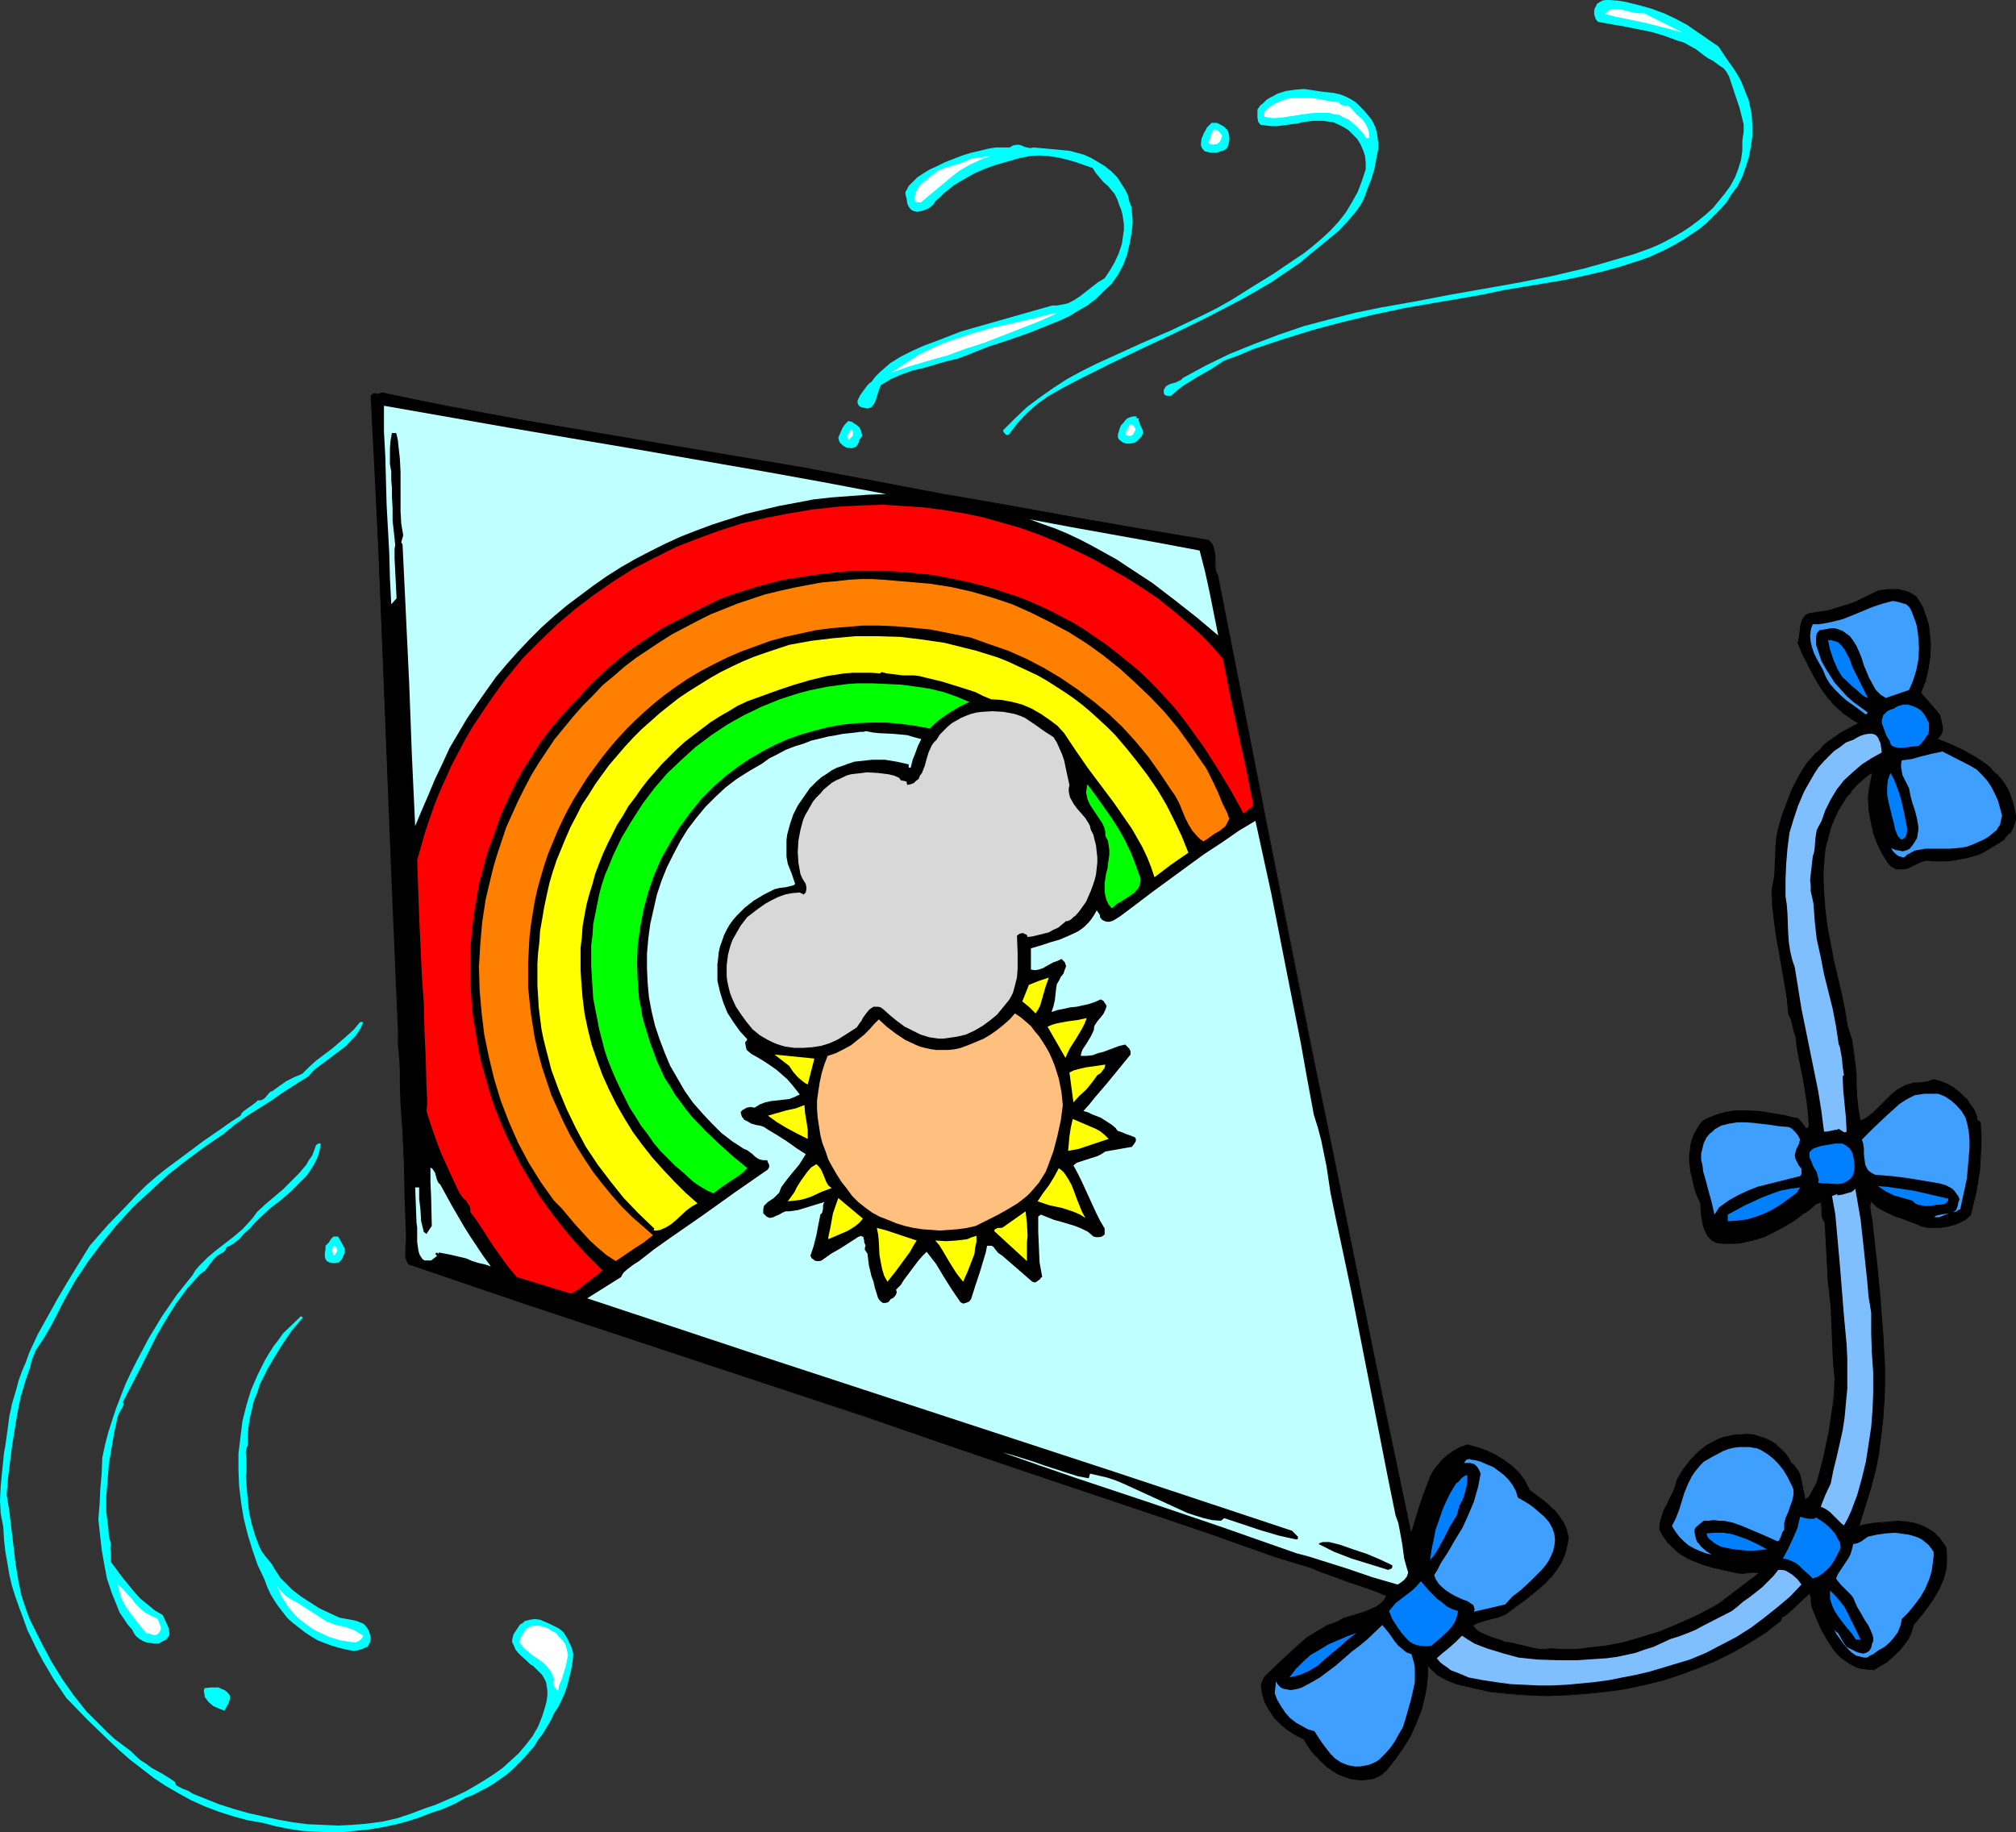<?xml version="1.0" encoding="UTF-8" standalone="no"?>
<svg
   version="1.0"
   width="129.766mm"
   height="117.946mm"
   id="svg75"
   sodipodi:docname="Kite 13.wmf"
   xmlns:inkscape="http://www.inkscape.org/namespaces/inkscape"
   xmlns:sodipodi="http://sodipodi.sourceforge.net/DTD/sodipodi-0.dtd"
   xmlns="http://www.w3.org/2000/svg"
   xmlns:svg="http://www.w3.org/2000/svg">
  <rect width="100%" height="100%" fill="#333333" stroke="none"/>
  <sodipodi:namedview
     id="namedview75"
     pagecolor="#ffffff"
     bordercolor="#000000"
     borderopacity="0.25"
     inkscape:showpageshadow="2"
     inkscape:pageopacity="0.0"
     inkscape:pagecheckerboard="0"
     inkscape:deskcolor="#d1d1d1"
     inkscape:document-units="mm" />
  <defs
     id="defs1">
    <pattern
       id="WMFhbasepattern"
       patternUnits="userSpaceOnUse"
       width="6"
       height="6"
       x="0"
       y="0" />
  </defs>
  <path
     style="fill:#00ffff;fill-opacity:1;fill-rule:evenodd;stroke:none"
     d="m 424.846,22.943 0.485,1.131 0.323,1.293 0.485,2.424 0.162,2.585 v 2.747 l -0.323,2.424 -0.485,2.585 -0.808,2.585 -0.808,2.262 -1.131,2.262 -1.454,1.939 -1.293,2.1 -1.616,1.777 -1.616,1.616 -1.616,1.616 -1.778,1.454 -1.939,1.293 -1.939,1.293 -1.939,1.131 -2.101,1.131 -2.101,0.969 -2.101,0.969 -2.262,0.808 -4.525,1.454 -4.686,1.293 -4.848,1.131 -4.686,0.969 -4.848,0.808 -9.696,1.616 -4.525,0.969 -4.525,0.808 -7.595,1.293 -7.434,1.293 -7.595,1.616 -7.434,1.777 -7.272,1.939 -7.272,2.262 -7.272,2.424 -3.394,1.454 -3.555,1.293 -3.232,2.1 -3.394,1.939 -3.394,2.1 -1.454,1.131 -1.454,1.293 h -0.323 -0.323 -0.323 l -0.485,-0.162 -0.162,-0.162 -0.162,-0.323 V 95.328 94.843 l 0.485,-0.808 0.485,-0.323 0.646,-0.323 1.293,-0.323 0.646,-0.323 0.646,-0.323 0.485,-0.485 5.656,-3.07 5.656,-2.747 5.979,-2.424 5.979,-2.262 6.141,-2.1 6.141,-1.616 6.302,-1.616 6.302,-1.293 8.242,-1.454 8.403,-1.616 16.483,-2.908 8.242,-1.616 8.242,-1.939 4.04,-1.131 3.878,-1.131 3.878,-1.131 4.04,-1.454 1.939,-0.808 1.939,-0.969 2.101,-1.131 1.939,-1.131 1.939,-1.293 1.939,-1.454 1.778,-1.454 1.778,-1.616 1.454,-1.777 1.454,-1.777 1.293,-1.777 1.131,-2.1 0.808,-2.1 0.646,-2.1 0.323,-2.262 v -2.424 l 0.162,-1.131 0.162,-0.969 v -1.939 l -0.485,-1.939 -0.485,-1.939 -1.293,-3.878 -0.646,-1.939 -0.646,-1.939 -0.646,-1.131 -0.646,-0.808 -0.97,-0.646 -1.778,-1.293 -0.97,-0.485 -0.97,-0.646 -0.808,-0.646 -1.293,-0.969 -1.454,-0.808 -1.454,-0.808 -1.616,-0.485 -3.07,-1.131 -3.232,-0.969 -3.232,-0.646 -3.232,-0.646 -6.464,-1.131 -0.323,-0.323 -0.323,-0.485 -0.162,-0.485 -0.162,-0.485 V 3.07 2.585 l 0.162,-0.646 0.323,-0.485 0.162,-0.485 0.485,-0.323 0.808,-0.485 L 390.587,0 h 0.97 l 2.101,0.162 0.97,0.162 0.97,0.162 3.232,0.808 2.909,0.808 3.07,1.131 2.747,1.293 2.747,1.454 2.586,1.777 2.586,1.777 2.586,1.777 1.939,2.908 1.939,2.747 0.808,1.293 0.808,1.454 0.646,1.616 z"
     id="path1" />
  <path
     style="fill:#ffffff;fill-opacity:1;fill-rule:evenodd;stroke:none"
     d="m 409.332,7.917 -2.424,-0.646 -2.424,-0.646 -4.525,-1.131 -4.686,-0.969 -2.424,-0.485 -2.424,-0.646 0.485,-0.485 0.485,-0.323 0.485,-0.323 h 0.485 1.293 l 1.131,0.162 2.586,0.646 1.293,0.162 h 1.293 z"
     id="path2" />
  <path
     style="fill:#00ffff;fill-opacity:1;fill-rule:evenodd;stroke:none"
     d="m 331.764,26.821 0.97,1.131 0.808,0.969 0.646,1.131 0.485,1.131 0.323,1.293 0.162,1.131 0.162,1.293 v 1.293 l -0.485,2.424 -0.485,2.585 -0.808,2.585 -0.97,2.424 -0.485,1.454 -0.646,1.454 -0.808,1.293 -0.808,1.131 -1.939,2.262 -2.101,2.262 -4.686,3.878 -2.424,1.939 -2.262,1.939 -3.555,2.424 -3.555,2.424 -3.878,2.262 -3.717,2.1 -7.757,4.039 -7.918,3.878 -7.918,3.716 -7.757,3.716 -7.757,3.878 -3.717,1.939 -3.717,2.1 -2.747,1.939 -2.586,2.262 -2.262,2.424 -1.131,1.454 -0.97,1.293 -0.323,0.162 h -0.323 l -0.323,-0.323 -0.323,-0.323 -0.162,-0.485 2.909,-2.908 2.909,-2.747 3.232,-2.424 3.232,-2.262 3.232,-2.1 3.555,-1.939 3.555,-1.777 3.555,-1.616 7.434,-3.393 7.434,-3.231 3.717,-1.777 3.717,-1.777 3.555,-1.777 3.717,-2.1 4.848,-3.07 5.01,-3.07 5.01,-3.393 2.424,-1.616 2.262,-1.777 2.262,-1.939 2.101,-1.939 1.939,-2.1 1.778,-2.262 1.454,-2.424 1.454,-2.585 0.97,-2.585 0.97,-2.908 v -1.616 l -0.162,-1.616 -0.485,-1.454 -0.646,-1.454 -0.808,-1.293 -1.131,-1.131 -0.97,-0.969 -1.293,-0.808 -1.293,-0.646 -1.131,-0.485 -1.293,-0.162 -1.131,-0.162 h -1.293 -1.293 l -2.424,0.323 -1.293,0.323 -1.293,0.162 -2.424,0.323 -1.293,0.162 h -1.293 l -1.293,-0.162 -1.293,-0.162 -0.323,-0.323 -0.323,-0.485 -0.162,-0.969 v -1.131 -0.808 l 0.646,-0.969 0.808,-0.646 0.808,-0.808 0.808,-0.485 0.97,-0.485 0.808,-0.485 2.101,-0.646 2.262,-0.323 2.101,-0.162 2.262,0.323 2.101,0.323 1.454,0.162 1.454,0.162 1.454,0.323 1.293,0.485 1.293,0.646 1.293,0.808 0.97,0.969 z"
     id="path3" />
  <path
     style="fill:#ffffff;fill-opacity:1;fill-rule:evenodd;stroke:none"
     d="m 325.785,24.882 0.162,0.323 0.323,0.323 0.646,0.162 h 0.808 l 0.323,0.162 0.323,0.162 1.616,1.777 1.616,1.454 0.646,0.969 0.485,0.969 0.323,1.131 v 0.646 0.646 h -0.646 l -0.646,-0.969 -0.97,-1.131 -0.808,-0.808 -0.97,-0.808 -0.97,-0.808 -1.131,-0.485 -1.131,-0.646 -1.293,-0.162 -1.131,-0.323 h -0.97 -2.262 l -1.939,0.162 -2.101,0.323 -4.202,0.646 -2.101,0.162 -1.131,-0.162 -0.97,-0.162 -0.162,-0.646 0.162,-0.646 0.485,-0.485 0.485,-0.485 1.293,-0.808 1.293,-0.646 0.808,-0.323 0.97,-0.323 1.778,-0.323 h 1.939 1.778 l 1.939,0.323 1.778,0.323 1.778,0.323 z"
     id="path4" />
  <path
     style="fill:#00ffff;fill-opacity:1;fill-rule:evenodd;stroke:none"
     d="m 298.636,31.668 0.323,0.969 0.162,1.131 -0.162,0.969 -0.323,1.131 -0.485,0.485 -0.646,0.323 -0.646,0.162 -0.808,0.323 h -1.454 l -1.454,-0.323 -0.485,-0.485 -0.323,-0.485 -0.162,-0.485 v -0.646 l 0.162,-1.131 0.323,-0.646 0.162,-0.485 0.485,-0.808 0.323,-0.646 0.646,-0.646 0.485,-0.485 h 0.646 0.646 l 0.97,0.485 0.808,0.485 z"
     id="path5" />
  <path
     style="fill:#ffffff;fill-opacity:1;fill-rule:evenodd;stroke:none"
     d="m 297.344,32.961 -0.162,0.485 -0.162,0.485 -0.162,0.323 -0.162,0.323 -0.646,0.485 h -0.485 l -0.485,0.162 -0.323,-0.162 h -0.323 l -0.323,-0.162 -0.162,-0.485 0.323,-0.323 0.162,-0.485 0.162,-0.646 0.162,-0.485 0.162,-0.485 0.323,-0.323 0.162,-0.162 h 0.323 l 0.323,0.162 0.323,0.162 z"
     id="path6" />
  <path
     style="fill:#00ffff;fill-opacity:1;fill-rule:evenodd;stroke:none"
     d="m 260.176,36.677 1.778,0.485 1.778,0.485 1.778,0.808 1.616,0.969 1.616,0.969 1.616,1.293 1.454,1.454 1.131,1.777 0.808,1.293 0.646,1.293 0.323,1.454 0.485,1.293 0.162,1.454 0.162,1.454 v 1.454 l -0.162,1.454 -0.485,2.908 -0.646,2.908 -0.97,2.585 -1.293,2.424 -1.616,2.262 -1.939,1.777 -1.778,1.777 -2.101,1.616 -2.262,1.293 -2.101,1.293 -2.424,1.131 -2.424,0.969 -4.848,1.939 -5.01,1.777 -5.01,1.616 -4.848,1.939 -2.586,0.969 -2.747,0.646 -5.494,1.616 -2.747,0.646 -2.747,0.969 -2.586,1.131 -2.424,1.454 -0.323,0.808 -0.323,0.969 -0.646,2.1 -0.323,0.646 -0.646,0.808 -0.323,0.162 -0.485,0.162 h -0.485 l -0.646,-0.162 -0.646,-0.162 -0.485,-0.323 -0.323,-0.646 V 97.751 97.428 l 0.646,-1.293 0.808,-1.131 0.97,-1.293 0.485,-0.485 0.485,-0.323 0.97,-1.293 1.131,-1.131 1.131,-0.969 1.293,-1.131 1.293,-0.808 1.293,-0.808 2.909,-1.454 2.909,-1.293 3.07,-1.131 5.818,-2.262 22.139,-6.301 h 1.131 l 0.97,-0.162 0.808,-0.162 0.808,-0.162 1.616,-0.808 1.454,-0.969 1.454,-1.131 1.454,-1.131 1.454,-1.131 1.616,-0.969 1.293,-1.939 1.131,-1.939 0.97,-2.1 0.808,-2.424 0.323,-2.262 0.162,-1.131 v -1.293 l -0.162,-1.131 -0.162,-1.131 -0.323,-1.293 -0.485,-1.131 -0.485,-1.454 -0.646,-1.293 -0.808,-0.969 -0.808,-0.969 -1.131,-0.969 -0.808,-0.969 -0.97,-1.131 -0.808,-1.293 -4.202,-1.454 -2.262,-0.646 -2.101,-0.485 -2.262,-0.323 -2.262,-0.162 -2.262,0.162 -2.424,0.485 -5.656,1.616 -2.747,0.969 -2.586,1.131 -2.586,1.454 -2.424,1.454 -2.424,1.939 -0.97,0.969 -1.131,0.969 -0.323,0.646 -0.485,0.485 -0.646,0.485 -0.646,0.323 -0.808,0.323 -0.646,0.162 -0.808,0.162 -0.808,-0.162 -0.646,-0.323 -0.323,-0.323 -0.323,-0.485 -0.323,-0.646 -0.162,-1.131 -0.323,-1.293 v -0.485 l 0.323,-0.485 0.485,-0.969 0.97,-0.969 1.131,-1.131 1.454,-0.969 1.616,-0.969 1.778,-0.808 1.939,-0.969 4.202,-1.616 2.101,-0.646 2.101,-0.485 1.939,-0.485 1.939,-0.323 h 1.778 1.616 l 0.808,-0.485 0.808,-0.162 h 0.646 l 0.646,0.162 0.646,0.323 0.646,0.162 0.808,0.162 0.808,-0.162 z"
     id="path7" />
  <path
     style="fill:#ffffff;fill-opacity:1;fill-rule:evenodd;stroke:none"
     d="m 240.784,38.131 -1.293,0.323 -1.131,0.485 -2.424,1.131 -2.262,1.293 -1.939,1.454 -3.878,3.231 -3.878,3.231 -1.293,-0.162 -0.162,-0.646 v -0.646 l 0.162,-0.646 0.162,-0.485 0.485,-0.969 0.808,-0.969 0.97,-0.808 0.97,-0.808 2.101,-1.616 2.101,-0.808 2.262,-0.646 1.939,-0.646 2.101,-0.969 0.323,0.162 0.485,-0.162 0.97,-0.162 1.293,-0.162 z"
     id="path8" />
  <path
     style="fill:#ffffff;fill-opacity:1;fill-rule:evenodd;stroke:none"
     d="m 257.105,76.262 -4.363,1.939 -4.525,1.777 -8.726,3.393 -4.525,1.454 -4.363,1.616 -4.686,1.293 -4.848,1.454 -4.202,1.454 2.424,-1.616 2.262,-1.454 2.262,-1.454 2.424,-1.131 2.424,-1.131 2.586,-0.969 4.848,-1.616 5.01,-1.454 5.01,-1.131 5.01,-1.131 4.848,-1.293 z"
     id="path9" />
  <path
     style="fill:#000000;fill-opacity:1;fill-rule:evenodd;stroke:none"
     d="m 229.795,120.372 15.998,2.747 15.837,2.747 15.998,2.908 16.16,2.585 0.485,0.485 0.485,0.323 0.323,0.485 0.162,0.485 0.162,1.131 0.162,1.131 v 2.424 l 0.162,1.293 0.485,1.131 11.474,58.166 11.635,58.328 5.979,29.083 5.979,29.083 5.818,28.922 6.141,28.76 h 0.323 l 1.778,-5.817 0.97,-2.908 0.97,-2.908 0.808,-1.777 0.808,-1.454 1.131,-1.454 0.97,-1.131 1.293,-1.131 1.454,-0.969 1.616,-0.808 1.616,-0.646 2.262,0.646 2.262,0.808 2.262,0.969 2.101,1.293 1.939,1.293 1.616,1.777 0.808,0.808 0.646,1.131 0.646,0.969 0.485,1.131 3.07,2.424 1.454,1.293 1.454,1.293 1.131,1.293 1.131,1.616 0.808,1.777 0.323,0.969 0.162,0.969 -0.162,1.616 -0.485,1.616 -0.485,1.454 -0.646,1.454 -0.808,1.293 -0.808,1.131 -0.97,1.131 -1.131,1.293 -2.262,1.939 -2.424,2.1 -2.586,1.777 -2.424,1.777 -2.101,0.808 -2.101,0.646 -1.939,0.485 -1.131,0.485 -0.808,0.485 0.646,0.808 0.646,0.646 0.97,0.485 0.97,0.485 2.262,0.646 1.131,0.485 1.131,0.485 1.454,0.162 1.293,0.323 2.747,0.646 1.293,0.323 1.454,0.162 1.454,0.162 1.454,-0.162 h 2.262 l 2.262,0.162 2.262,-0.162 2.262,-0.162 4.363,-0.485 4.363,-0.969 4.363,-1.131 4.202,-1.293 4.04,-1.777 4.04,-1.777 2.262,-0.969 2.262,-1.131 2.101,-1.293 2.101,-1.454 3.878,-3.07 3.878,-3.07 h -1.454 -1.293 l -1.454,0.162 -1.454,-0.162 -5.494,-1.131 -2.747,-0.808 -2.586,-1.131 -1.293,-0.646 -1.131,-0.646 -1.131,-0.808 -0.97,-0.808 -0.97,-0.969 -0.808,-1.131 -0.808,-1.131 -0.646,-1.454 0.162,-1.616 0.323,-1.616 0.646,-1.454 0.808,-1.454 0.646,-1.454 0.646,-1.454 0.646,-1.454 0.323,-1.454 1.616,-2.585 1.778,-2.262 0.97,-0.969 0.97,-0.969 1.131,-0.808 1.131,-0.808 1.131,-0.646 1.293,-0.646 1.293,-0.485 1.293,-0.323 1.454,-0.323 1.454,-0.162 h 1.454 l 1.616,0.162 1.454,0.485 1.454,0.485 1.454,0.646 1.131,0.808 1.131,0.969 0.97,1.131 0.97,1.131 0.485,1.131 0.485,0.485 0.485,0.323 0.808,0.969 0.485,1.131 0.323,1.131 0.485,2.585 0.162,1.131 0.323,1.293 0.485,-0.323 0.323,-0.485 0.808,-0.969 1.131,-2.424 1.616,-6.14 0.808,-3.231 0.646,-3.07 0.485,-3.231 0.485,-3.231 0.323,-3.231 0.162,-3.231 -0.323,-3.07 -0.162,-3.07 -0.485,-11.472 -0.323,-2.908 -0.485,-3.07 -0.646,-14.38 -0.323,-0.646 -0.323,-0.485 -0.162,-1.131 v -1.293 l -0.162,-1.454 -0.646,0.162 -0.485,0.162 -0.97,0.808 -0.97,0.808 -0.646,0.485 -0.485,0.323 -2.262,1.616 -2.424,1.454 -2.586,1.454 -2.586,1.131 -2.586,0.969 -1.454,0.162 -1.293,0.323 -1.454,0.162 h -2.909 l -1.616,-0.162 -0.646,-0.323 -0.485,-0.323 -0.646,-0.485 -0.323,-0.485 -0.808,-1.131 -0.485,-1.293 -0.162,-1.454 -0.323,-1.293 v -1.454 l -0.162,-1.293 -0.97,-2.424 -0.808,-2.585 -0.485,-2.585 -0.323,-2.747 v -1.293 l 0.162,-1.293 0.162,-1.293 0.323,-1.293 0.485,-1.293 0.646,-1.131 0.646,-1.131 0.97,-0.969 1.131,-0.646 1.293,-0.646 1.293,-0.323 1.293,-0.485 1.454,-0.162 1.454,-0.162 h 2.909 l 2.909,0.162 2.909,0.485 2.909,0.485 2.586,0.646 h 0.485 l 0.323,0.162 0.485,0.323 0.485,0.646 0.323,0.646 0.323,0.485 0.323,0.162 h 0.162 0.162 l 0.323,-0.323 0.162,-0.323 -0.162,-2.747 -0.323,-2.747 -0.97,-5.332 -0.97,-5.493 -0.485,-2.585 -0.323,-2.747 -0.323,-0.808 -0.162,-0.646 -0.323,-1.454 -0.323,-1.293 -0.323,-0.808 -0.323,-0.646 -0.485,-3.716 -0.485,-3.716 -1.293,-7.432 -0.646,-3.555 -0.646,-3.716 -0.323,-3.878 -0.162,-3.878 0.323,-1.777 0.323,-1.777 0.162,-3.555 0.162,-3.716 0.162,-1.939 0.323,-1.777 0.97,-3.393 1.131,-3.555 1.454,-3.231 1.616,-3.231 0.97,-1.454 0.97,-1.454 1.131,-1.454 1.131,-1.293 1.293,-1.293 1.454,-1.293 1.454,-0.969 1.616,-1.131 4.525,-2.424 -1.293,-0.808 -1.454,-0.808 -1.293,-0.969 -1.131,-0.969 -1.131,-1.131 -0.97,-1.131 -1.778,-2.424 -1.778,-2.747 -1.454,-2.747 -1.293,-2.908 -1.293,-2.908 0.162,-0.969 0.162,-0.969 0.323,-2.1 0.162,-0.969 0.485,-0.969 0.646,-0.646 0.97,-0.485 2.101,-0.323 2.262,-0.323 2.101,-0.646 2.101,-0.646 2.101,-0.808 2.101,-0.808 3.878,-1.939 2.424,-0.323 h 1.293 1.131 l 1.293,0.323 1.131,0.323 0.97,0.485 0.97,0.646 0.808,1.131 0.646,1.454 0.646,1.293 0.485,1.454 0.323,1.454 0.162,1.454 0.323,1.616 v 1.616 3.07 l -0.485,3.07 -0.323,1.454 -0.485,1.454 -0.485,1.454 -0.646,1.293 1.131,1.293 1.293,1.454 1.131,1.454 1.131,1.293 0.485,1.454 0.162,1.454 v 0.808 l -0.162,0.646 -0.485,0.808 -0.646,0.646 3.07,1.293 3.232,1.293 2.909,1.777 1.454,0.808 1.293,0.969 1.293,1.131 1.131,1.131 1.131,1.293 0.97,1.293 0.808,1.454 0.646,1.616 0.646,1.616 0.323,1.939 0.162,0.969 v 1.131 l -0.162,0.808 -0.323,0.969 -0.485,0.646 -0.485,0.808 -1.293,1.293 -1.454,1.131 -1.616,0.808 -1.454,0.969 -1.454,0.808 -3.07,0.969 -3.232,0.485 -1.616,0.162 -1.778,0.162 -1.616,-0.162 -1.616,-0.162 -1.131,0.323 -1.131,0.646 -2.262,0.969 -1.131,0.323 h -1.131 l -0.646,-0.162 -0.485,-0.323 -0.646,-0.323 -0.485,-0.485 -1.454,-2.262 -1.293,-2.585 -0.97,-2.585 -0.646,-2.908 -0.485,-2.747 -0.162,-3.07 0.162,-1.454 0.162,-1.293 0.323,-1.454 0.323,-1.616 -0.323,-0.162 -1.778,1.293 -1.616,1.454 -1.454,1.616 -1.293,1.616 -1.131,1.616 -0.97,1.777 -0.808,1.777 -0.808,1.777 -0.485,1.939 -0.485,1.777 -0.323,1.939 -0.323,1.939 -0.162,2.1 v 1.939 4.201 l 0.323,4.201 0.646,4.201 0.646,4.201 0.808,4.201 1.939,8.24 0.808,4.039 0.808,4.039 0.808,2.747 0.485,2.908 0.323,2.747 0.323,2.908 0.162,2.908 0.162,2.908 0.162,2.747 0.485,2.908 0.97,-0.323 0.808,-0.485 1.616,-1.293 1.454,-1.293 2.747,-2.908 1.616,-1.293 1.778,-0.969 1.131,-0.323 0.97,-0.323 h 1.293 l 1.293,-0.162 1.131,-0.162 1.131,-0.485 1.778,0.323 1.616,0.808 1.616,0.808 1.454,1.293 1.293,1.293 1.131,1.454 0.97,1.616 0.808,1.616 -0.323,0.323 v 0.162 l 0.323,0.323 0.485,0.162 0.162,0.162 v 0.162 l 0.162,2.908 v 2.747 l -0.162,2.908 -0.162,2.908 -0.323,2.908 -0.485,2.747 -0.808,2.747 -0.646,2.585 -1.131,0.969 -1.454,0.808 -1.454,0.485 -1.454,0.485 -1.616,0.162 h -1.616 -1.454 l -1.616,-0.323 -1.454,-0.646 -1.616,-0.646 -1.616,-0.485 -1.778,-0.646 -1.616,-0.646 -1.616,-0.808 -1.454,-0.969 -1.131,-1.131 -0.323,0.808 v 0.808 l 0.162,1.454 0.162,0.808 0.162,0.808 0.162,1.777 0.97,8.402 0.808,8.563 0.808,8.563 0.323,8.402 v 4.201 l -0.162,4.201 -0.162,4.201 -0.485,4.201 -0.646,4.201 -0.808,4.039 -0.97,4.201 -1.293,4.039 -1.616,5.332 1.616,-0.323 1.939,-0.323 1.939,-0.162 1.939,-0.162 1.939,-0.162 2.101,0.162 1.939,0.323 1.778,0.646 0.97,0.323 0.808,0.485 0.97,0.646 0.808,0.646 0.646,0.646 0.646,0.808 0.485,0.808 0.485,0.969 0.162,1.293 0.162,1.454 -0.162,1.293 -0.162,1.293 -0.323,1.131 -0.323,1.293 -0.97,2.424 -1.293,2.1 -1.616,2.262 -1.616,2.1 -1.616,1.939 -0.646,1.939 -0.808,1.616 -1.131,1.616 -1.131,1.454 -1.293,1.293 -1.616,1.131 -1.454,0.969 -1.616,0.969 h -1.616 l -1.454,-0.323 -1.454,-0.485 -1.131,-0.485 -1.131,-0.808 -0.97,-0.808 -1.131,-0.808 -0.808,-1.131 -1.616,-2.262 -1.293,-2.424 -1.131,-2.585 -1.131,-2.424 -0.323,-0.969 v -1.131 l -0.162,-1.131 -0.162,-0.808 -1.616,1.454 -1.778,1.616 -1.778,1.616 -0.808,0.646 -0.97,0.485 -0.323,0.969 -3.717,2.747 -3.717,2.424 -4.04,2.262 -4.202,2.1 -4.202,1.777 -4.363,1.616 -4.525,1.454 -4.525,1.131 -4.686,0.969 -4.686,0.646 -4.686,0.485 -4.686,0.323 -4.686,0.162 -4.686,-0.162 -4.686,-0.323 -4.525,-0.485 -4.04,-0.808 -2.101,-0.485 -2.101,-0.646 -1.939,-0.808 -1.939,-0.969 -0.808,-0.485 -0.808,-0.646 -0.808,-0.808 -0.646,-0.808 v 1.939 1.777 l -0.323,1.777 -0.323,1.777 -0.808,3.393 -1.293,3.231 -1.454,3.231 -1.778,3.07 -1.939,2.908 -2.262,2.585 -0.97,0.808 -0.97,0.646 -1.293,0.485 -1.293,0.323 h -1.293 -1.293 l -1.454,-0.323 -1.293,-0.485 -1.778,-0.646 -1.454,-0.808 -1.454,-1.131 -1.293,-1.131 -1.131,-1.293 -1.131,-1.293 -0.97,-1.454 -0.97,-1.454 -1.939,-0.969 -1.939,-1.131 -1.616,-1.454 -1.454,-1.616 -1.293,-1.616 -0.97,-1.939 -0.323,-0.969 -0.323,-1.131 -0.162,-1.131 -0.162,-1.131 0.808,-1.777 4.04,-4.039 4.202,-3.716 2.262,-1.939 2.262,-1.616 2.424,-1.293 1.293,-0.485 1.293,-0.485 1.454,-0.808 1.616,-0.485 1.616,-0.485 1.778,-0.485 1.616,-0.646 1.454,-0.808 0.646,-0.485 0.646,-0.646 0.646,-0.646 0.485,-0.808 -2.262,-0.969 -2.424,-0.808 -4.525,-1.616 -4.686,-1.616 -2.262,-0.969 -2.262,-0.969 -4.363,-1.131 -4.202,-1.454 -8.726,-2.908 -8.726,-3.231 -8.565,-2.908 -18.099,-6.14 -18.261,-6.14 -18.422,-6.14 -18.422,-6.463 -27.795,-9.21 -27.957,-9.21 -27.957,-9.371 -27.957,-9.533 -0.485,-0.808 -0.323,-0.808 v -0.969 -0.969 l 0.162,-1.939 v -1.939 l -0.323,-9.048 -0.323,-8.725 -0.323,-8.886 -0.323,-4.686 -0.323,-4.524 0.162,-1.777 v -1.616 l -0.162,-3.231 -0.162,-1.616 -0.162,-1.616 v -1.616 -1.777 l -0.808,-19.066 -0.808,-19.227 -1.616,-38.939 -1.616,-38.777 -0.808,-19.389 -0.97,-19.227 0.323,-0.323 0.162,-0.162 1.454,0.162 0.323,-0.162 0.323,-0.323 8.403,1.777 8.403,1.777 17.13,3.07 17.13,3.07 17.13,2.908 17.291,2.908 17.291,2.908 16.968,3.07 z"
     id="path10" />
  <path
     style="fill:#000000;fill-opacity:1;fill-rule:evenodd;stroke:none"
     d="m 229.795,120.533 15.998,2.585 15.837,2.908 15.998,2.908 16.16,2.585 v 0 l 0.485,0.323 v 0 l 0.323,0.323 v 0 l 0.323,0.485 0.162,0.485 v 0 l 0.162,1.131 0.162,1.131 0.162,2.424 v 1.293 l 0.485,1.131 v 0 l 11.635,58.166 11.635,58.328 5.818,29.083 5.979,29.083 5.979,28.922 5.979,28.922 h 0.646 l 1.778,-5.978 0.808,-2.747 1.131,-2.908 0.808,-1.777 0.808,-1.616 0.97,-1.293 v 0 l 1.131,-1.293 v 0 l 1.293,-0.969 1.454,-0.969 1.454,-0.808 1.616,-0.646 h -0.162 l 2.424,0.646 2.262,0.808 2.262,0.969 1.939,1.293 1.939,1.293 v 0 l 1.778,1.616 h -0.162 l 0.808,0.969 0.808,0.969 0.485,1.131 0.485,1.131 3.232,2.424 1.454,1.293 v -0.162 l 1.293,1.293 v 0 l 1.293,1.454 0.97,1.616 0.808,1.777 0.323,0.808 v 0 l 0.162,0.969 -0.162,1.616 -0.323,1.616 v -0.162 l -0.485,1.454 -0.808,1.454 -0.646,1.293 -0.97,1.293 -0.97,1.131 h 0.162 l -1.131,1.131 -2.424,2.1 v 0 l -2.424,1.939 -2.424,1.939 -2.586,1.616 -1.939,0.808 -2.101,0.646 -2.101,0.646 -0.97,0.323 -0.97,0.485 0.646,0.969 v 0 l 0.808,0.808 0.808,0.485 1.131,0.485 2.262,0.646 2.262,0.808 1.454,0.323 1.293,0.162 2.747,0.808 1.293,0.323 1.454,0.162 h 1.454 l 1.454,-0.162 2.262,0.162 h 2.262 2.262 l 2.262,-0.162 4.363,-0.485 4.363,-0.969 h 0.162 l 4.363,-1.131 4.04,-1.454 4.202,-1.616 3.878,-1.777 2.262,-0.969 2.262,-1.293 2.101,-1.293 2.101,-1.293 4.04,-3.07 4.04,-3.231 -1.778,-0.162 -1.293,0.162 h -1.454 -1.454 l -5.494,-1.293 v 0 l -2.747,-0.808 -2.586,-1.131 -1.131,-0.485 -1.131,-0.808 -1.131,-0.646 -1.131,-0.969 v 0 l -0.808,-0.969 v 0 l -0.808,-0.969 -0.808,-1.293 -0.646,-1.293 v 0 l 0.162,-1.616 0.323,-1.616 v 0 l 0.646,-1.454 0.646,-1.293 0.808,-1.454 0.646,-1.454 0.646,-1.616 v 0 l 0.323,-1.454 v 0 l 1.616,-2.585 1.778,-2.1 0.808,-1.131 v 0.162 l 0.97,-0.969 1.131,-0.808 1.131,-0.808 1.293,-0.646 1.131,-0.646 1.293,-0.485 1.454,-0.323 h -0.162 l 1.454,-0.323 1.454,-0.162 h 1.454 l 1.616,0.162 v 0 l 1.454,0.323 1.454,0.646 1.293,0.646 1.293,0.808 v -0.162 l 1.131,0.969 0.97,1.131 h -0.162 l 0.97,1.131 0.646,1.293 0.485,0.323 0.485,0.485 -0.162,-0.162 0.808,0.969 0.485,1.131 v 0 l 0.323,1.131 0.485,2.585 0.162,1.131 0.323,1.454 0.646,-0.485 0.485,-0.485 v 0 l 0.808,-0.969 1.131,-2.424 1.616,-6.14 0.808,-3.231 0.485,-3.07 0.646,-3.231 0.323,-3.231 0.323,-3.231 0.323,-3.231 -0.323,-3.07 -0.162,-3.07 -0.485,-11.472 -0.323,-2.908 -0.485,-3.07 -0.646,-14.542 -0.485,-0.485 -0.162,-0.646 v 0.162 l -0.323,-1.131 v -1.293 l -0.162,-1.454 h -0.646 l -0.485,0.323 -0.97,0.646 -1.131,0.969 -0.485,0.323 -0.646,0.323 -2.262,1.616 -2.424,1.616 -2.424,1.293 -2.586,1.131 -2.747,0.969 h 0.162 l -1.454,0.323 -1.293,0.162 -1.454,0.162 h -2.909 l -1.616,-0.162 h 0.162 l -0.808,-0.323 -0.485,-0.323 -0.485,-0.485 v 0.162 l -0.485,-0.485 -0.646,-1.131 -0.485,-1.293 v 0 l -0.323,-1.454 -0.162,-1.293 -0.162,-1.454 v -1.293 l -0.97,-2.585 -0.808,-2.424 v 0 l -0.485,-2.585 -0.323,-2.747 v -1.293 -1.293 l 0.323,-1.293 v 0 l 0.323,-1.293 0.485,-1.131 0.485,-1.131 0.808,-1.131 0.97,-1.131 -0.162,0.162 1.131,-0.646 1.293,-0.646 1.293,-0.323 1.454,-0.485 h -0.162 l -1.293,0.162 -1.293,0.485 -1.293,0.485 -1.293,0.646 -0.97,1.131 -0.646,1.131 -0.646,1.131 -0.485,1.293 -0.323,1.131 v 0.162 l -0.162,1.293 -0.162,1.293 v 1.293 l 0.323,2.747 0.646,2.585 v 0.162 l 0.646,2.424 1.131,2.424 v 0 1.293 l 0.162,1.454 0.162,1.293 0.323,1.454 v 0 l 0.485,1.293 0.646,1.293 0.485,0.485 0.485,0.485 0.646,0.323 0.646,0.323 1.616,0.162 h 2.909 l 1.454,-0.162 1.293,-0.323 1.454,-0.323 v 0 l 2.747,-0.808 2.586,-1.293 2.424,-1.293 2.424,-1.454 2.262,-1.777 0.485,-0.162 0.646,-0.485 0.97,-0.808 0.97,-0.808 0.646,-0.162 h -0.162 l 0.646,-0.162 -0.162,-0.162 0.162,1.454 v 1.293 l 0.162,1.131 0.323,0.646 0.323,0.485 v 0 l 0.808,14.38 0.323,3.07 0.323,2.908 0.485,11.472 0.162,3.07 0.323,3.07 -0.162,3.231 -0.323,3.231 -0.485,3.231 -0.485,3.231 -0.646,3.07 -0.646,3.231 -1.616,6.14 v -0.162 l -1.293,2.424 -0.646,1.131 v 0 l -0.485,0.323 v 0 l -0.485,0.323 0.162,0.162 -0.162,-1.293 -0.323,-1.131 -0.485,-2.585 -0.323,-1.293 -0.485,-0.969 -0.808,-1.131 -0.323,-0.323 -0.485,-0.323 v 0 l -0.646,-1.293 -0.808,-1.131 v 0 l -0.97,-0.969 -1.131,-0.969 v -0.162 l -1.293,-0.808 -1.293,-0.646 -1.454,-0.485 -1.616,-0.485 -1.616,-0.162 -1.454,0.162 h -1.454 l -1.454,0.323 v 0 l -1.454,0.323 -1.293,0.485 -1.131,0.646 -1.293,0.646 -1.131,0.808 -0.97,0.808 -1.131,0.969 v 0.162 l -0.97,0.969 -1.778,2.262 -1.454,2.424 -0.485,1.616 v 0 l -0.485,1.454 -0.808,1.454 -0.646,1.454 -0.808,1.454 -0.485,1.454 v 0 l -0.485,1.616 -0.162,1.616 0.646,1.454 0.808,1.131 0.808,1.131 h 0.162 l 0.97,0.969 v 0 l 0.97,0.969 1.131,0.808 1.131,0.646 1.293,0.646 2.586,0.969 2.586,0.808 h 0.162 l 5.494,1.293 1.454,0.162 1.454,-0.162 1.293,-0.162 1.454,0.162 v -0.162 l -3.878,2.908 -4.04,3.07 -1.939,1.454 -2.262,1.293 -2.101,1.131 -2.262,1.131 -4.04,1.777 -4.04,1.616 -4.202,1.293 -4.363,1.293 v 0 l -4.363,0.808 -4.363,0.485 -2.262,0.323 h -2.262 -2.262 l -2.262,-0.162 -1.454,0.162 h -1.454 l -1.454,-0.323 -1.293,-0.323 -2.747,-0.646 -1.293,-0.323 -1.454,-0.162 v 0 l -0.97,-0.485 -1.293,-0.323 -2.101,-0.808 -1.131,-0.485 -0.808,-0.485 v 0 l -0.808,-0.646 v 0 l -0.485,-0.808 -0.162,0.162 0.97,-0.485 0.97,-0.323 2.101,-0.646 2.101,-0.485 1.939,-0.808 2.424,-1.777 2.586,-1.939 2.424,-1.939 v 0 l 2.424,-2.1 0.97,-1.131 h 0.162 l 0.97,-1.293 0.808,-1.131 0.808,-1.293 0.646,-1.454 0.485,-1.454 v 0 l 0.323,-1.616 0.323,-1.616 -0.323,-0.969 v 0 l -0.162,-0.969 -0.808,-1.777 -1.131,-1.616 -1.131,-1.454 h -0.162 l -1.293,-1.293 v 0 l -1.616,-1.293 -3.07,-2.262 h 0.162 l -0.646,-1.131 -0.485,-1.131 -0.808,-0.969 -0.646,-0.969 v 0 l -1.778,-1.616 v 0 l -1.939,-1.454 -2.101,-1.293 -2.101,-0.969 -2.262,-0.808 -2.424,-0.646 -1.778,0.646 -1.454,0.808 -1.454,0.969 -1.293,1.131 v 0 l -1.131,1.293 v 0 l -1.131,1.454 -0.808,1.454 -0.646,1.777 -1.131,2.908 -0.97,2.908 -1.778,5.817 h 0.162 -0.323 v 0 l -5.979,-28.76 -5.979,-28.922 -5.818,-29.083 -5.979,-29.083 -11.635,-58.328 -11.474,-58.328 -0.485,-1.131 v 0.162 l -0.162,-1.293 v -2.424 l -0.162,-1.131 -0.323,-1.131 v 0 l -0.162,-0.485 -0.323,-0.485 -0.323,-0.485 v 0 l -0.485,-0.323 -16.322,-2.747 -15.998,-2.747 -15.837,-2.908 -15.998,-2.747 z"
     id="path11" />
  <path
     style="fill:#000000;fill-opacity:1;fill-rule:evenodd;stroke:none"
     d="m 419.513,270.796 1.454,-0.162 1.454,-0.162 h 2.909 l 2.909,0.162 2.909,0.323 2.909,0.646 2.586,0.646 h 0.485 -0.162 l 0.323,0.162 0.485,0.323 v 0 l 0.485,0.485 0.323,0.646 0.485,0.485 0.323,0.323 h 0.162 0.323 l 0.323,-0.323 0.162,-0.485 -0.162,-2.747 -0.323,-2.747 -0.97,-5.332 -0.97,-5.493 -0.485,-2.585 -0.485,-2.908 -0.323,-0.646 v 0 l -0.162,-0.646 -0.162,-1.454 v -0.162 l -0.485,-1.293 -0.162,-0.646 -0.485,-0.646 v 0 l -0.323,-3.716 -0.485,-3.716 -1.454,-7.432 -0.485,-3.555 -0.646,-3.716 -0.323,-3.878 -0.162,-3.878 0.323,-1.777 0.162,-1.777 0.323,-3.555 0.162,-3.716 0.162,-1.939 0.162,-1.777 v 0.162 l 1.131,-3.555 1.131,-3.393 1.454,-3.393 1.616,-3.231 0.97,-1.454 0.97,-1.454 1.131,-1.293 1.131,-1.454 h -0.162 l 1.293,-1.293 v 0.162 l 1.454,-1.293 1.616,-1.131 1.454,-0.969 4.848,-2.585 -1.616,-0.969 -1.293,-0.808 -1.293,-0.969 v 0.162 l -1.131,-1.131 -1.131,-0.969 -1.131,-1.131 h 0.162 l -1.939,-2.585 -1.616,-2.585 -1.454,-2.747 -1.293,-2.908 -1.293,-2.908 v 0 l 0.162,-0.969 0.485,-3.07 0.162,-0.969 v 0 l 0.485,-0.969 h -0.162 l 0.646,-0.646 v 0.162 l 0.97,-0.646 v 0 l 2.101,-0.162 2.262,-0.485 2.101,-0.485 h 0.162 l 2.101,-0.646 2.101,-0.808 1.939,-0.808 3.878,-1.939 v 0 l 2.424,-0.323 1.293,-0.162 1.131,0.162 1.293,0.162 h -0.162 l 1.131,0.323 1.131,0.485 0.808,0.646 v 0 l 0.808,1.293 0.646,1.293 0.646,1.293 0.485,1.454 v 0 l 0.323,1.454 0.323,1.454 0.162,1.616 0.162,1.616 -0.162,3.07 -0.485,3.07 -0.323,1.454 v 0 l -0.485,1.454 -0.485,1.454 -0.646,1.293 1.293,1.454 v 0 l 1.131,1.454 1.131,1.293 1.293,1.454 0.323,1.293 v 0 l 0.162,1.454 v 0.808 l -0.162,0.646 v 0 l -0.485,0.808 h 0.162 l -0.808,0.808 3.232,1.293 3.07,1.293 2.909,1.616 1.454,0.969 1.454,0.969 1.131,1.131 v -0.162 l 1.293,1.131 h -0.162 l 1.131,1.293 0.97,1.454 0.808,1.293 0.808,1.616 0.485,1.777 v -0.162 l 0.485,1.939 v 0.969 1.131 l -0.162,0.808 v 0 l -0.323,0.808 -0.323,0.808 -0.646,0.808 h 0.162 l -1.293,1.131 v 0 l -1.454,1.131 -1.616,0.969 -1.454,0.808 -1.454,0.969 -3.07,0.808 v 0 l -3.232,0.485 -1.616,0.162 -1.778,0.162 -1.616,-0.162 -1.616,-0.162 -1.131,0.485 -1.131,0.485 -2.424,0.969 -0.97,0.323 v 0 h -1.131 l -0.646,-0.162 h 0.162 l -0.646,-0.162 -0.485,-0.485 v 0.162 l -0.646,-0.485 h 0.162 l -1.616,-2.424 -1.131,-2.585 -1.131,-2.585 v 0.162 l -0.646,-2.908 -0.323,-2.747 -0.162,-3.07 0.162,-1.454 v -1.293 l 0.323,-1.454 0.485,-1.616 -0.485,-0.323 -1.939,1.454 v 0 l -1.616,1.454 -1.293,1.616 h -0.162 l -1.293,1.616 -1.131,1.616 -0.97,1.777 -0.808,1.777 -0.808,1.777 -0.485,1.777 -0.485,1.939 v 0 l -0.323,1.939 -0.323,1.939 -0.162,2.1 v 1.939 4.201 l 0.323,4.201 0.646,4.201 0.646,4.201 0.97,4.201 1.778,8.24 0.808,4.039 0.808,4.039 v 0 l 0.808,2.747 v 0 l 0.646,2.908 0.323,2.747 0.162,2.908 0.162,2.908 0.162,2.908 0.162,2.747 0.646,3.07 0.97,-0.485 0.97,-0.485 1.454,-1.131 v 0 l 1.454,-1.454 2.909,-2.908 v 0 l 1.454,-1.293 1.939,-0.969 0.97,-0.323 v 0 l 0.97,-0.162 h 1.293 l 1.293,-0.162 1.131,-0.162 1.131,-0.485 v 0 l 1.778,0.323 h -0.162 l 1.616,0.646 1.616,0.969 1.454,1.131 v 0 l -1.293,-1.293 -1.616,-0.969 -1.616,-0.646 v 0 l -1.778,-0.485 -1.293,0.485 h 0.162 l -1.131,0.162 -1.293,0.162 h -1.293 l -0.97,0.323 h -0.162 l -0.97,0.323 -1.778,0.969 -1.616,1.293 v 0 l -2.909,2.908 -1.454,1.454 v 0 l -1.454,1.131 -0.808,0.485 -0.97,0.323 0.162,0.162 -0.485,-2.908 -0.323,-2.747 -0.162,-2.908 v -2.908 l -0.323,-2.908 -0.323,-2.747 -0.485,-2.908 v 0 l -0.97,-2.908 v 0.162 l -0.646,-4.039 -0.808,-4.039 -1.939,-8.24 -0.808,-4.201 -0.808,-4.201 -0.485,-4.201 -0.323,-4.201 -0.162,-4.201 0.162,-1.939 0.162,-2.1 0.162,-1.939 0.485,-1.939 v 0.162 l 0.485,-1.939 0.485,-1.777 0.808,-1.939 0.808,-1.777 0.97,-1.616 1.131,-1.777 1.293,-1.454 h -0.162 l 1.454,-1.616 1.616,-1.454 v 0 l 1.778,-1.454 h -0.162 l 0.323,0.323 v -0.162 l -0.323,1.616 -0.323,1.454 -0.162,1.293 -0.162,1.454 0.162,3.07 0.485,2.747 0.646,2.908 v 0 l 0.97,2.585 1.293,2.585 1.454,2.262 0.646,0.646 0.646,0.323 0.485,0.323 h 0.646 1.131 l 1.131,-0.162 2.262,-1.131 1.131,-0.485 1.131,-0.323 v 0 l 1.616,0.162 h 1.616 1.778 l 1.616,-0.162 3.232,-0.646 v 0 l 3.07,-0.808 1.454,-0.808 1.616,-0.969 1.616,-0.969 1.454,-0.969 v -0.162 l 1.131,-1.293 h 0.162 l 0.485,-0.646 0.323,-0.808 0.323,-0.808 v -0.162 l 0.323,-0.808 v -1.131 l -0.162,-0.969 -0.485,-1.939 v 0 l -0.485,-1.616 -0.646,-1.616 -0.808,-1.454 -0.97,-1.293 -1.131,-1.293 h -0.162 l -1.131,-1.131 v -0.162 l -1.131,-0.969 -1.454,-0.969 -1.454,-0.969 -2.909,-1.616 -3.07,-1.454 -3.232,-1.293 v 0.323 l 0.808,-0.808 0.323,-0.646 0.323,-0.808 v -0.808 l -0.323,-1.454 v 0 l -0.323,-1.454 -1.131,-1.454 -1.131,-1.293 -1.293,-1.454 v 0 l -1.131,-1.293 v 0.162 l 0.485,-1.293 0.646,-1.616 0.323,-1.454 v 0 l 0.323,-1.454 0.485,-3.07 0.162,-3.07 -0.162,-1.616 -0.162,-1.616 -0.162,-1.454 -0.485,-1.454 v 0 l -0.485,-1.454 -0.485,-1.454 -0.808,-1.293 -0.808,-1.293 -0.97,-0.646 -0.97,-0.485 -1.131,-0.323 v 0 l -1.293,-0.323 h -1.131 -1.293 l -2.424,0.323 -4.04,1.939 -1.939,0.969 -2.101,0.646 -2.101,0.646 v 0 l -2.101,0.646 -2.262,0.323 -2.262,0.323 -0.97,0.485 -0.646,0.808 -0.323,0.808 -0.323,1.131 -0.323,3.07 -0.323,0.969 1.293,3.07 1.454,2.747 1.454,2.747 1.616,2.747 1.778,2.424 h 0.162 l 0.97,1.293 1.131,0.969 1.131,0.969 v 0.162 l 1.293,0.808 1.293,0.969 1.454,0.808 v -0.323 l -4.525,2.424 -1.616,1.131 -1.616,1.131 -1.293,1.131 v 0.162 l -1.293,1.293 h -0.162 l -1.131,1.293 -1.131,1.293 -0.97,1.454 -0.97,1.616 -1.616,3.07 -1.293,3.393 -1.293,3.393 -0.97,3.555 v 0 l -0.323,1.777 -0.162,1.939 -0.162,3.716 -0.162,3.555 -0.323,1.777 -0.323,1.777 0.162,3.878 0.485,3.878 0.485,3.716 0.646,3.555 1.293,7.432 0.646,3.716 0.323,3.878 0.323,0.646 0.323,0.646 0.323,1.293 v 0 l 0.323,1.454 0.162,0.646 v 0 l 0.323,0.808 v 0 l 0.323,2.747 0.485,2.585 1.131,5.493 0.808,5.332 0.323,2.747 0.162,2.747 v 0 l -0.162,0.323 h 0.162 l -0.323,0.323 v -0.162 l -0.162,0.162 v 0 h -0.162 v 0 l -0.162,-0.323 v 0 l -0.323,-0.485 -0.485,-0.485 -0.485,-0.646 -0.485,-0.485 -0.323,-0.162 h -0.485 l -2.586,-0.646 -2.909,-0.485 -2.909,-0.485 -2.909,-0.162 h -2.909 l -1.454,0.162 -1.454,0.323 v 0 l -1.293,0.323 z"
     id="path12" />
  <path
     style="fill:#000000;fill-opacity:1;fill-rule:evenodd;stroke:none"
     d="m 476.719,265.949 1.454,1.293 h -0.162 l 1.293,1.454 0.808,1.616 0.808,1.777 v -0.162 l -0.162,0.323 v 0.162 l 0.323,0.323 0.485,0.485 v -0.162 0.162 l 0.162,2.908 v 2.747 2.908 l -0.323,2.908 -0.323,2.908 -0.485,2.747 -0.646,2.747 v -0.162 l -0.808,2.747 0.162,-0.162 -1.293,0.969 -1.293,0.808 -1.454,0.646 v 0 l -1.454,0.323 -1.616,0.162 h -1.616 -1.454 l -1.616,-0.162 h 0.162 l -1.616,-0.808 -1.616,-0.646 -1.616,-0.485 -1.778,-0.646 -1.616,-0.646 -1.454,-0.808 -1.454,-0.969 v 0.162 l -1.454,-1.293 -0.162,0.969 v 0.808 1.454 l 0.162,0.808 0.162,0.808 0.162,1.777 0.97,8.402 0.808,8.563 0.808,8.563 0.323,8.402 v 4.201 l -0.162,4.201 -0.162,4.201 -0.485,4.201 -0.646,4.201 -0.808,4.039 -0.97,4.201 v 0 l -1.293,4.039 -1.616,5.332 1.778,-0.162 1.939,-0.323 1.939,-0.323 1.939,-0.162 h 1.939 l 2.101,0.162 1.939,0.323 h -0.162 l 1.939,0.485 0.97,0.485 0.808,0.485 0.808,0.646 0.808,0.646 v -0.162 l 0.808,0.808 h -0.162 l 0.646,0.808 0.485,0.808 0.485,0.808 v 0 l 0.162,1.293 0.162,1.454 -0.162,1.293 -0.162,1.293 -0.323,1.131 v 0 l -0.323,1.131 -0.97,2.424 -1.293,2.262 -1.454,2.1 -1.778,2.1 -1.616,2.1 -0.646,1.777 -0.808,1.777 -0.97,1.454 -1.293,1.454 v 0 l -1.293,1.293 v 0 l -1.454,1.131 -1.616,1.131 -1.616,0.969 h 0.162 l -1.616,-0.162 -1.454,-0.323 v 0 l -1.293,-0.323 -1.293,-0.646 -1.131,-0.646 -0.97,-0.969 v 0.162 l -0.97,-0.969 v 0 l -0.808,-0.969 -1.616,-2.262 -1.293,-2.424 -1.131,-2.585 -1.131,-2.585 -0.323,-0.969 v 0.162 -1.131 l -0.162,-1.131 v 0 l -0.323,-0.969 -1.778,1.616 -1.616,1.616 -1.778,1.454 v 0 l -0.97,0.646 -0.97,0.646 -0.323,0.808 h 0.162 l -3.717,2.747 -3.878,2.585 -3.878,2.262 -4.202,2.1 -4.363,1.777 -4.202,1.454 -4.525,1.454 v 0 l -4.525,1.131 -4.686,0.969 -4.686,0.808 -4.686,0.485 -4.686,0.323 h -4.686 -4.686 l -4.686,-0.323 -4.525,-0.485 -4.04,-0.969 -2.101,-0.485 v 0 l -1.939,-0.646 -2.101,-0.646 -1.778,-1.131 -0.97,-0.485 -0.808,-0.646 v 0 l -0.646,-0.646 v 0 l -0.808,-1.131 v 2.262 l -0.162,1.777 -0.323,1.777 -0.323,1.777 -0.808,3.393 v -0.162 l -1.131,3.393 -1.616,3.231 -1.778,2.908 -1.939,2.908 -2.262,2.747 h 0.162 l -0.97,0.646 -1.131,0.808 -1.131,0.323 v 0 l -1.293,0.323 h -1.293 -1.293 l -1.454,-0.323 v 0 l -1.293,-0.323 -1.616,-0.808 -1.616,-0.808 -1.293,-1.131 v 0.162 l -1.293,-1.131 -1.293,-1.293 h 0.162 l -1.131,-1.454 -0.97,-1.293 -0.97,-1.616 -2.101,-0.969 -1.778,-1.131 -1.778,-1.454 v 0.162 l -1.454,-1.616 h 0.162 l -1.293,-1.777 -0.97,-1.777 -0.323,-1.131 -0.323,-1.131 v 0.162 l -0.162,-1.131 -0.162,-1.131 v 0 l 0.646,-1.777 v 0 l 4.04,-3.878 4.202,-3.878 v 0 l 2.262,-1.777 2.262,-1.616 2.424,-1.293 1.293,-0.646 1.293,-0.485 1.454,-0.646 1.616,-0.646 1.778,-0.485 1.616,-0.485 1.616,-0.485 1.454,-0.808 0.808,-0.485 0.485,-0.646 0.808,-0.646 0.485,-0.969 -2.424,-0.969 -2.262,-0.969 -4.686,-1.616 -4.525,-1.616 -2.424,-0.969 -2.262,-0.969 -4.202,-1.131 -4.363,-1.454 -8.565,-2.908 -8.726,-3.07 -8.565,-3.07 -36.522,-12.118 -18.422,-6.301 -18.422,-6.301 -83.709,-27.952 -27.957,-9.533 v 0.162 l -0.323,-0.808 -0.323,-0.808 v 0 l -0.162,-0.969 v -0.969 l 0.323,-1.939 v -1.939 l -0.323,-9.048 -0.323,-8.725 -0.646,-8.886 0.485,8.886 0.162,8.725 0.323,9.048 v 1.939 l -0.162,1.939 v 0.969 0.969 l 0.323,0.969 0.485,0.808 27.957,9.533 83.87,27.791 18.261,6.301 18.422,6.301 36.522,12.28 8.565,2.908 8.726,3.07 8.565,3.07 4.363,1.293 4.202,1.293 2.262,0.969 2.424,0.808 4.686,1.777 4.525,1.454 2.424,0.969 2.262,0.969 -0.162,-0.162 -0.485,0.808 h 0.162 l -0.646,0.646 -0.646,0.646 v -0.162 l -0.808,0.646 -1.454,0.646 -1.616,0.646 -1.616,0.485 -1.616,0.485 -1.616,0.485 -1.454,0.808 -1.293,0.485 -1.293,0.485 -2.424,1.454 -2.424,1.454 -2.262,1.939 v 0 l -4.202,3.878 -4.04,3.878 -0.808,1.939 0.162,1.131 0.162,1.131 v 0 l 0.323,1.131 0.323,0.969 1.131,1.939 1.131,1.777 v 0 l 1.616,1.616 v 0 l 1.616,1.293 1.939,1.293 1.939,0.969 v -0.162 l 0.808,1.454 0.97,1.454 1.131,1.293 h 0.162 l 1.131,1.293 1.293,1.131 v 0.162 l 1.454,0.969 1.454,0.969 1.616,0.646 1.454,0.485 v 0 l 1.454,0.162 1.293,0.162 1.293,-0.162 1.293,-0.162 h 0.162 l 1.131,-0.485 1.131,-0.646 0.808,-0.808 h 0.162 l 2.101,-2.747 2.101,-2.908 1.778,-2.908 1.454,-3.231 1.293,-3.393 v 0 l 0.808,-3.393 0.323,-1.777 0.162,-1.777 0.162,-1.777 v -1.939 l -0.162,0.162 0.646,0.646 v 0 l 0.808,0.808 v 0 l 0.808,0.808 0.808,0.485 1.778,0.969 2.101,0.808 1.939,0.485 h 0.162 l 2.101,0.485 4.04,0.969 4.525,0.485 4.686,0.323 4.686,0.162 4.686,-0.162 4.686,-0.323 4.686,-0.485 4.686,-0.646 4.686,-0.969 4.525,-1.131 h 0.162 l 4.363,-1.454 4.363,-1.616 4.363,-1.777 4.202,-2.1 3.878,-2.262 3.878,-2.424 3.717,-2.908 0.323,-0.808 h -0.162 l 0.97,-0.485 0.97,-0.808 v 0 l 1.616,-1.454 1.778,-1.777 1.616,-1.454 h -0.162 l 0.323,0.969 v -0.162 1.131 l 0.162,1.131 0.323,0.969 0.97,2.424 1.131,2.585 1.454,2.424 1.454,2.262 0.97,1.131 v 0 l 0.97,0.969 v 0 l 1.131,0.808 0.97,0.646 1.293,0.646 1.293,0.485 h 0.162 l 1.454,0.162 1.616,0.162 1.616,-0.969 1.616,-0.969 1.454,-1.293 v 0 l 1.293,-1.293 h 0.162 l 1.131,-1.454 1.131,-1.454 0.808,-1.777 0.485,-1.777 1.778,-2.1 1.616,-2.1 1.454,-2.1 1.293,-2.262 1.131,-2.424 0.323,-1.131 v -0.162 l 0.323,-1.131 0.162,-1.293 v -1.293 -1.454 l -0.162,-1.454 -0.485,-0.808 -0.646,-0.808 -0.485,-0.808 h -0.162 l -0.646,-0.646 v -0.162 l -0.808,-0.646 -0.808,-0.485 -0.808,-0.485 -0.97,-0.485 -1.939,-0.646 v 0 l -1.939,-0.323 -2.101,-0.162 -1.939,0.162 -1.939,0.162 -1.939,0.162 -1.939,0.323 -1.616,0.323 v 0.162 l 1.616,-5.17 1.293,-4.201 v 0 l 1.131,-4.201 0.808,-4.039 0.485,-4.201 0.485,-4.201 0.323,-4.201 0.162,-4.201 v -4.201 l -0.485,-8.402 -0.646,-8.563 -0.808,-8.563 -0.97,-8.402 -0.162,-1.777 -0.162,-0.808 -0.162,-0.808 -0.162,-1.454 v -0.808 l 0.162,-0.808 h -0.162 l 1.293,1.131 v 0.162 l 1.454,0.808 1.616,0.808 1.616,0.808 1.616,0.485 1.616,0.646 1.778,0.646 1.454,0.646 1.616,0.323 h 1.454 1.616 l 1.616,-0.323 1.454,-0.323 h 0.162 l 1.454,-0.646 1.293,-0.646 1.293,-1.131 0.646,-2.585 v 0 l 0.646,-2.747 0.485,-2.747 0.485,-2.908 0.162,-2.908 0.162,-2.908 v -2.747 l -0.162,-2.908 -0.162,-0.323 -0.485,-0.323 -0.323,-0.323 v 0.162 -0.162 0 l 0.162,-0.323 -0.646,-1.777 -0.97,-1.454 -1.131,-1.616 h -0.162 l -1.293,-1.293 v 0 l -1.454,-1.131 z"
     id="path13" />
  <path
     style="fill:#000000;fill-opacity:1;fill-rule:evenodd;stroke:none"
     d="m 98.414,282.267 -0.485,-8.886 -0.162,-4.686 -0.323,-4.524 0.162,-1.777 v -1.616 l -0.162,-3.231 -0.162,-1.616 -0.162,-1.616 -0.162,-1.616 v -1.777 L 95.505,212.63 92.273,134.913 91.465,115.524 90.496,96.297 v 0.162 l 0.162,-0.485 v 0.162 l 0.323,-0.162 h -0.162 1.454 0.323 l 0.323,-0.323 v 0 l 8.403,1.777 8.403,1.616 17.13,3.231 17.13,3.07 17.13,2.908 17.291,2.908 17.291,2.908 16.968,3.07 17.13,3.393 v -0.323 l -17.13,-3.231 -16.968,-3.231 -17.291,-2.908 -17.291,-2.908 -17.13,-2.908 -17.13,-2.908 -17.13,-3.231 -8.403,-1.616 -8.403,-1.777 -0.485,0.162 -0.323,0.162 h 0.162 l -1.454,-0.162 -0.323,0.323 -0.323,0.323 0.97,19.227 0.97,19.389 3.07,77.716 1.616,38.293 v 1.777 1.616 l 0.162,1.616 0.162,1.616 0.162,3.231 v 1.616 1.777 l 0.162,4.524 0.323,4.686 z"
     id="path14" />
  <path
     style="fill:#bfffff;fill-opacity:1;fill-rule:evenodd;stroke:none"
     d="m 215.574,120.21 -4.525,0.162 -4.363,0.323 -4.363,0.323 -4.363,0.485 -4.202,0.808 -4.363,0.808 -4.04,0.969 -4.04,0.969 -4.04,1.293 -4.04,1.293 -3.878,1.454 -3.717,1.454 -3.878,1.777 -3.555,1.777 -3.717,1.939 -3.394,1.939 -3.555,2.262 -3.232,2.262 -3.232,2.424 -3.232,2.424 -3.07,2.585 -3.07,2.747 -2.909,2.908 -2.747,2.908 -2.747,3.07 -2.586,3.07 -2.424,3.393 -2.262,3.231 -2.424,3.555 -2.101,3.555 -2.101,3.555 -1.778,3.878 -1.778,3.716 -1.616,3.878 -1.616,3.716 -1.616,3.878 -0.808,-17.45 -0.646,-17.288 -0.808,-16.965 -0.808,-16.804 -0.162,-0.323 -0.162,-0.162 0.162,-0.646 0.162,-0.485 0.162,-0.646 -0.485,-2.908 -0.162,-2.908 v -9.533 l -0.162,-3.231 -0.323,-2.908 -0.162,-1.616 -0.323,-1.454 -0.162,-0.323 h -0.323 -0.323 -0.323 l -0.323,1.777 -0.162,1.939 v 1.939 1.939 l 0.323,1.777 v 2.1 l 0.162,1.939 v 2.1 l 0.162,2.747 v 3.07 l 0.323,2.908 0.323,3.07 -0.162,0.808 v 1.616 0.808 l 0.485,9.694 -1.293,1.454 -0.323,-6.301 -0.162,-6.14 -0.646,-11.795 -0.323,-11.795 -0.323,-5.978 v -6.301 l 30.381,5.332 15.19,2.585 15.352,2.585 30.704,5.332 15.19,2.747 z"
     id="path15" />
  <path
     style="fill:#00ffff;fill-opacity:1;fill-rule:evenodd;stroke:none"
     d="m 276.497,101.791 h 0.646 l -0.162,0.323 0.162,0.485 0.162,0.646 0.323,0.646 0.323,0.646 0.162,0.808 -0.323,0.646 -0.162,0.323 -0.323,0.323 -0.808,0.808 -0.646,0.323 -0.97,0.162 h -0.97 l -0.808,-0.323 -0.646,-0.485 -0.323,-0.323 -0.162,-0.323 v -0.323 -0.485 l 0.485,-1.616 0.323,-0.646 0.485,-0.485 0.485,-0.646 0.485,-0.485 0.808,-0.323 0.646,-0.162 h 0.485 0.323 v 0.323 z"
     id="path16" />
  <path
     style="fill:#00ffff;fill-opacity:1;fill-rule:evenodd;stroke:none"
     d="m 209.757,105.992 -0.646,0.969 -0.162,0.485 -0.162,0.485 -0.323,0.485 -0.323,0.323 -0.485,0.162 -0.485,0.162 -1.293,-0.162 -0.485,-0.323 -0.323,-0.162 -0.485,-0.485 -0.323,-0.323 -0.162,-0.485 -0.162,-0.646 0.485,-1.131 0.485,-1.131 0.646,-0.969 0.808,-0.808 0.808,0.162 0.485,0.323 0.485,0.323 0.485,0.323 0.485,0.485 0.323,0.646 0.162,0.646 z"
     id="path17" />
  <path
     style="fill:#ffffff;fill-opacity:1;fill-rule:evenodd;stroke:none"
     d="m 276.336,104.376 -0.323,0.646 -0.323,0.646 -0.485,0.323 -0.162,0.162 -0.485,-0.162 h -0.485 l -0.162,-0.323 v -0.323 l 0.162,-0.808 0.485,-0.646 0.323,-0.646 h 0.323 l 0.162,0.162 0.485,0.162 0.162,0.485 z"
     id="path18" />
  <path
     style="fill:#ffffff;fill-opacity:1;fill-rule:evenodd;stroke:none"
     d="m 207.494,105.992 -0.323,0.323 -0.323,0.323 -0.162,0.162 -0.323,0.162 -0.162,-0.485 -0.162,-0.323 0.162,-0.323 0.162,-0.162 0.323,-0.646 0.485,-0.646 0.162,0.323 0.162,0.323 z"
     id="path19" />
  <path
     style="fill:#ff0000;fill-opacity:1;fill-rule:evenodd;stroke:none"
     d="m 281.668,145.577 4.202,3.393 4.202,3.555 1.939,1.777 1.939,1.939 1.778,1.939 1.778,2.1 1.778,9.048 1.939,8.886 1.939,8.886 1.778,8.886 -2.424,1.939 -2.909,-5.332 -3.232,-5.332 -3.394,-5.332 -3.717,-5.17 -1.939,-2.585 -1.939,-2.424 -2.262,-2.424 -2.101,-2.262 -2.262,-2.262 -2.262,-2.1 -2.424,-1.939 -2.586,-2.1 -2.262,-1.777 -2.586,-1.777 -2.586,-1.777 -2.586,-1.616 -2.747,-1.454 -2.747,-1.454 -2.747,-1.293 -2.909,-1.293 -2.909,-1.131 -3.07,-0.969 -2.909,-0.969 -3.07,-0.808 -3.07,-0.808 -3.232,-0.646 -3.07,-0.646 -3.232,-0.485 -3.07,-0.323 -3.394,-0.323 -3.07,-0.162 h -3.232 -3.232 -3.232 l -3.232,0.323 -3.232,0.323 -3.232,0.485 -3.07,0.485 -3.232,0.485 -3.07,0.808 -3.07,0.808 -3.07,0.969 -3.07,0.969 -3.07,1.131 -4.686,2.262 -4.686,2.424 -4.686,2.424 -4.363,2.908 -4.363,3.07 -3.878,3.231 -3.878,3.555 -1.778,1.777 -1.616,1.939 -2.747,2.747 -2.424,2.747 -2.424,2.908 -2.262,3.07 -1.939,3.07 -2.101,3.231 -1.778,3.231 -1.616,3.393 -1.616,3.393 -1.293,3.555 -1.293,3.555 -1.293,3.555 -0.97,3.716 -0.97,3.716 -0.646,3.716 -0.646,3.878 -0.323,3.07 -0.323,3.07 -0.162,3.07 v 3.07 3.07 l 0.323,5.978 0.323,3.07 0.97,5.817 0.485,2.908 0.646,2.908 0.808,2.747 0.808,2.908 0.808,2.747 0.97,2.747 1.131,2.747 1.131,2.747 1.293,2.747 1.293,2.585 1.293,2.585 1.454,2.424 3.07,5.17 3.394,4.686 3.717,4.686 4.04,4.524 4.202,4.201 -1.778,1.454 -1.939,1.454 -1.778,1.454 -2.101,1.293 -13.251,-4.039 -1.778,-2.1 -1.454,-1.939 -2.747,-3.878 -2.586,-4.039 -1.293,-1.939 -1.454,-1.939 v -0.808 l -0.162,-0.646 -0.485,-0.646 -0.323,-0.646 -0.646,-0.485 -0.485,-0.646 -0.485,-0.646 -0.323,-0.646 -2.262,-4.847 -2.101,-4.686 -1.778,-4.847 -0.808,-2.424 -0.808,-2.585 0.162,-1.616 v -1.454 l -0.162,-2.908 -0.162,-6.463 -0.323,-6.948 -0.162,-6.786 -0.485,-6.948 -0.646,-14.057 -0.485,-13.895 0.97,-3.393 0.97,-3.393 1.131,-3.393 1.131,-3.231 1.293,-3.231 1.454,-3.231 1.454,-3.231 1.616,-3.07 1.616,-3.07 1.778,-3.07 1.939,-2.908 1.939,-2.908 1.939,-2.747 2.101,-2.908 2.262,-2.747 2.101,-2.585 4.202,-4.201 4.202,-4.039 4.363,-3.716 4.686,-3.555 4.686,-3.231 4.848,-3.07 5.01,-2.585 5.171,-2.585 5.333,-2.1 5.333,-1.939 5.494,-1.777 5.656,-1.293 5.818,-1.131 5.818,-0.969 5.979,-0.646 5.979,-0.323 5.01,-0.162 5.171,0.323 4.848,0.323 4.848,0.646 4.848,0.808 4.686,0.969 4.525,1.293 4.525,1.293 4.525,1.616 4.363,1.777 4.202,1.939 4.363,2.1 4.04,2.262 4.04,2.262 4.04,2.585 z"
     id="path20" />
  <path
     style="fill:#bfffff;fill-opacity:1;fill-rule:evenodd;stroke:none"
     d="m 291.849,133.944 1.293,5.009 1.131,5.17 2.101,10.502 -5.171,-4.362 -5.333,-4.201 -5.494,-4.201 -5.656,-3.716 -2.909,-1.939 -2.909,-1.616 -2.909,-1.616 -3.07,-1.616 -3.07,-1.454 -3.07,-1.293 -3.232,-1.131 -3.07,-1.131 10.342,1.939 20.685,3.716 z"
     id="path21" />
  <path
     style="fill:#ff7f00;fill-opacity:1;fill-rule:evenodd;stroke:none"
     d="m 292.334,185.324 0.323,0.485 0.485,0.646 0.485,0.808 0.485,0.969 1.131,2.262 1.131,2.424 0.97,2.424 0.485,0.969 0.485,0.969 0.323,0.646 0.162,0.646 0.162,0.323 0.162,0.162 -0.485,0.969 -0.485,0.969 -0.808,0.646 -0.808,0.646 -0.97,0.485 -1.778,1.293 -0.97,0.646 -0.808,-0.485 -0.646,-0.646 -1.293,-1.454 -0.97,-1.616 -0.808,-1.616 -1.454,-3.555 -0.97,-1.777 -1.131,-1.616 -2.586,-3.878 -2.747,-3.878 -3.07,-3.716 -3.232,-3.555 -3.394,-3.231 -3.717,-3.07 -3.878,-2.908 -4.04,-2.747 -4.04,-2.424 -4.363,-2.262 -4.363,-1.939 -4.686,-1.616 -4.525,-1.616 -4.848,-0.969 -4.848,-0.969 -4.848,-0.485 -3.878,-0.323 -3.878,-0.162 h -3.878 l -3.878,0.323 -3.878,0.323 -3.717,0.485 -3.717,0.808 -3.717,0.808 -3.555,0.969 -3.555,1.293 -3.555,1.293 -3.394,1.454 -3.232,1.616 -3.394,1.777 -3.232,1.939 -3.07,2.1 -2.424,1.777 -2.424,1.939 -2.424,2.1 -2.262,2.1 -2.101,2.1 -2.101,2.262 -1.939,2.262 -1.939,2.424 -1.778,2.424 -1.778,2.424 -1.616,2.585 -1.616,2.585 -1.454,2.585 -1.293,2.585 -1.293,2.747 -1.131,2.747 -1.131,2.747 -0.97,2.908 -0.808,2.747 -0.808,2.908 -0.646,2.908 -0.485,2.908 -0.485,3.07 -0.323,2.908 -0.162,3.07 -0.162,2.908 v 3.07 3.07 l 0.323,3.07 0.323,3.07 0.485,3.07 0.485,3.07 0.808,3.555 0.97,3.555 1.131,3.393 1.131,3.393 1.454,3.231 1.454,3.231 1.616,3.231 1.778,3.07 1.939,3.07 1.939,2.908 2.262,2.908 2.262,2.747 2.262,2.585 2.586,2.585 2.586,2.262 2.586,2.262 -2.262,1.777 -2.262,1.454 -4.525,3.07 -2.262,-1.454 -2.101,-1.777 -1.939,-1.777 -1.778,-1.939 -1.778,-1.939 -3.394,-4.039 -1.778,-1.777 -1.616,-2.262 -1.616,-2.262 -2.909,-4.686 -2.586,-4.847 -2.262,-5.17 -1.939,-5.009 -1.616,-5.332 -1.293,-5.332 -1.131,-5.493 -0.646,-5.332 -0.485,-5.493 -0.162,-5.655 0.323,-5.493 0.485,-5.493 0.808,-5.332 1.293,-5.493 0.646,-2.585 0.808,-2.747 1.131,-3.393 1.131,-3.393 1.454,-3.231 1.454,-3.231 1.616,-3.231 1.616,-3.07 1.778,-2.908 1.939,-2.908 1.939,-2.908 2.262,-2.747 2.262,-2.747 2.262,-2.585 2.424,-2.424 2.424,-2.585 2.747,-2.262 2.586,-2.262 2.747,-2.1 2.909,-1.939 2.909,-1.939 3.07,-1.939 3.07,-1.616 3.07,-1.616 3.232,-1.616 3.232,-1.293 3.232,-1.293 3.394,-1.131 3.394,-1.131 3.394,-0.808 3.555,-0.808 3.394,-0.646 3.555,-0.646 3.717,-0.323 2.747,-0.323 2.909,-0.162 h 2.747 l 2.747,0.162 5.656,0.485 5.656,0.485 5.171,0.808 5.01,1.131 5.01,1.454 4.848,1.616 4.686,2.1 4.525,2.262 4.525,2.424 4.363,2.747 4.04,2.908 4.04,3.231 3.717,3.393 3.717,3.555 3.394,3.555 3.232,3.878 2.909,4.039 z"
     id="path22" />
  <path
     style="fill:#3f9fff;fill-opacity:1;fill-rule:evenodd;stroke:none"
     d="m 464.599,147.839 0.485,0.969 0.485,1.293 0.485,1.293 0.323,1.131 0.323,2.585 0.162,2.585 -0.162,2.747 -0.485,2.585 -0.808,2.585 -0.97,2.262 v 0 l -5.656,1.939 -1.293,-0.808 -1.131,-1.131 -0.808,-1.454 -0.808,-1.454 -1.293,-3.07 -0.485,-1.616 -0.646,-1.616 -0.646,-1.454 -0.808,-1.293 -0.808,-1.131 -1.131,-0.808 -0.646,-0.485 -0.485,-0.162 -0.808,-0.323 -0.646,-0.162 h -0.808 l -0.97,0.162 -0.97,0.162 -0.97,0.162 -0.646,0.808 -0.162,0.969 v 0.808 0.969 l 0.646,1.939 0.646,1.939 0.97,1.777 1.131,1.777 1.131,1.777 1.454,1.616 1.454,1.616 1.616,1.454 1.778,1.293 1.778,1.293 -0.485,0.485 -3.07,-2.262 -1.616,-1.131 -1.454,-1.293 -1.293,-1.293 -1.293,-1.454 -0.97,-1.616 -0.808,-1.939 -1.454,-2.585 -0.646,-1.293 -0.485,-1.454 -0.323,-1.293 -0.162,-1.454 0.162,-1.454 0.162,-0.646 0.323,-0.808 h 1.293 l 1.293,-0.162 2.424,-0.485 2.424,-0.646 2.424,-0.969 4.686,-1.939 2.424,-0.808 2.424,-0.646 1.131,0.162 1.131,0.323 1.131,0.323 0.323,0.323 z"
     id="path23" />
  <path
     style="fill:#ffff00;fill-opacity:1;fill-rule:evenodd;stroke:none"
     d="m 271.326,178.861 2.747,3.231 2.586,3.231 2.586,3.393 2.424,3.555 2.101,3.555 1.939,3.878 1.778,3.716 1.616,4.039 -4.202,2.908 -4.04,3.07 -0.808,-2.424 -0.97,-2.424 -1.131,-2.424 -1.293,-2.262 -1.293,-2.262 -1.454,-2.1 -2.909,-4.201 -6.302,-8.402 -2.909,-4.201 -2.909,-4.362 -1.616,-1.777 -1.939,-1.454 -2.101,-1.454 -2.262,-1.293 -2.262,-0.969 -2.424,-0.646 -2.586,-0.485 -2.586,-0.162 -1.939,-0.808 -1.939,-0.969 -4.04,-1.293 -4.202,-1.293 -4.04,-0.969 -1.293,-0.323 -1.293,-0.162 h -2.747 l -2.586,-0.323 -1.293,-0.162 -1.293,-0.323 -0.323,0.323 -2.262,-0.162 h -2.262 -2.101 l -2.101,0.162 -2.101,0.323 -2.101,0.323 -4.04,0.969 -3.878,1.131 -3.878,1.293 -7.595,2.747 -2.424,1.131 -2.101,1.293 -2.262,1.293 -2.262,1.454 -4.04,3.07 -2.101,1.616 -1.939,1.777 -1.778,1.777 -1.939,1.939 -3.394,3.878 -1.616,2.1 -1.454,2.1 -1.616,2.1 -1.293,2.262 -1.454,2.262 -1.131,2.262 -1.131,2.262 -1.131,2.424 -0.97,2.424 -0.97,2.585 -0.646,2.424 -0.808,2.585 -0.646,2.424 -0.485,2.585 -0.485,2.747 -0.162,2.585 -0.323,2.585 v 2.747 2.747 l 0.162,2.585 0.323,4.039 0.485,3.878 0.808,3.878 0.97,3.878 1.293,3.716 1.293,3.555 1.616,3.555 1.778,3.555 1.939,3.393 2.101,3.393 2.262,3.07 2.424,3.07 2.586,2.908 2.747,2.908 2.747,2.747 2.909,2.585 -1.454,0.808 -1.293,0.969 -2.424,2.262 -1.131,0.969 -1.293,0.808 -1.454,0.646 -0.808,0.162 h -0.808 l 0.162,-0.485 -3.878,-3.716 -3.555,-3.716 -3.232,-4.039 -3.07,-4.039 -2.909,-4.362 -2.424,-4.524 -2.262,-4.686 -1.939,-4.686 -1.778,-4.847 -1.293,-5.009 -0.646,-2.585 -0.485,-2.424 -0.323,-2.585 -0.323,-2.585 -0.162,-2.747 -0.162,-2.585 v -5.332 l 0.162,-2.585 0.323,-2.747 0.162,-2.585 0.485,-2.747 0.485,-2.908 0.646,-3.07 0.646,-2.908 0.808,-2.747 0.97,-2.908 1.131,-2.747 1.131,-2.747 1.131,-2.585 1.454,-2.747 1.293,-2.585 1.616,-2.424 1.616,-2.585 1.616,-2.262 1.778,-2.424 1.939,-2.262 1.939,-2.262 1.939,-2.1 2.101,-2.1 4.363,-3.878 2.424,-1.939 2.262,-1.777 2.424,-1.616 2.586,-1.616 2.586,-1.616 2.586,-1.454 2.586,-1.293 2.747,-1.293 2.747,-1.131 2.747,-0.969 2.909,-0.969 2.909,-0.969 5.333,-0.969 5.333,-0.646 5.494,-0.485 h 5.494 l 5.333,0.162 5.333,0.646 5.494,0.808 5.171,1.293 2.586,0.646 2.586,0.808 2.586,0.808 2.424,0.969 2.424,1.131 2.424,1.131 2.424,1.131 2.262,1.293 2.262,1.454 2.262,1.454 2.101,1.454 2.101,1.616 2.101,1.777 1.939,1.777 1.939,1.777 z"
     id="path24" />
  <path
     style="fill:#007fff;fill-opacity:1;fill-rule:evenodd;stroke:none"
     d="m 450.702,162.381 3.717,7.432 -0.808,-0.323 -0.646,-0.485 -1.454,-1.293 -0.808,-0.646 -0.808,-0.808 -1.616,-1.454 -0.646,-0.969 -0.646,-1.131 -0.485,-1.131 -0.485,-1.131 -0.808,-2.424 -0.485,-2.262 h 0.808 l 0.485,0.162 1.131,0.323 0.808,0.808 0.808,0.969 0.485,0.969 0.646,1.131 z"
     id="path25" />
  <path
     style="fill:#00ff00;fill-opacity:1;fill-rule:evenodd;stroke:none"
     d="m 235.774,170.782 -2.586,1.293 -2.424,1.454 -2.262,1.616 -1.131,0.969 -1.131,1.131 -3.555,-0.646 -3.555,-0.485 -3.555,-0.323 h -3.555 l -3.555,0.162 -3.394,0.323 -3.555,0.646 -3.232,0.808 -3.394,0.969 -3.232,1.131 -3.232,1.454 -3.07,1.616 -3.07,1.777 -3.07,2.1 -2.747,2.1 -2.747,2.424 -3.07,3.07 -2.747,3.393 -2.586,3.555 -2.262,3.716 -2.101,3.716 -1.778,4.039 -1.454,4.201 -1.131,4.201 -0.808,4.201 -0.646,4.524 -0.162,4.362 0.162,4.362 0.323,4.362 0.485,2.262 0.323,2.1 0.646,2.262 0.646,2.1 0.646,2.1 0.808,2.1 0.808,2.262 0.97,2.1 0.97,2.1 1.293,1.939 1.131,1.939 1.454,1.939 1.293,1.777 1.454,1.777 3.232,3.393 3.232,3.07 3.394,3.07 3.555,2.908 -0.97,0.969 -0.97,0.808 -2.262,1.454 -2.101,1.454 -1.939,1.454 -1.454,-0.646 -1.131,-0.646 -1.293,-0.808 -1.131,-0.808 -2.101,-1.939 -2.262,-1.939 -1.778,-1.777 -1.778,-1.777 -1.616,-1.939 -1.454,-2.1 -1.616,-2.1 -1.293,-2.1 -1.454,-2.262 -1.131,-2.262 -1.131,-2.262 -1.131,-2.424 -0.97,-2.262 -0.97,-2.424 -0.808,-2.424 -0.646,-2.585 -0.646,-2.424 -0.485,-2.585 -0.485,-2.424 -0.485,-2.585 -0.162,-2.585 -0.162,-2.585 -0.162,-2.585 v -2.585 -2.424 l 0.323,-2.585 0.162,-2.585 0.485,-2.424 0.485,-2.424 0.485,-2.424 0.646,-2.424 0.808,-2.424 0.97,-2.262 0.97,-2.424 2.101,-4.362 2.424,-4.039 2.586,-4.039 2.909,-3.878 3.07,-3.555 3.394,-3.231 3.555,-3.231 3.878,-2.908 3.878,-2.585 4.04,-2.262 4.363,-2.1 4.363,-1.777 4.525,-1.454 2.424,-0.646 2.262,-0.485 2.424,-0.485 2.424,-0.323 2.424,-0.323 2.424,-0.162 h 3.555 l 3.555,0.162 3.555,0.162 3.555,0.485 3.232,0.485 3.394,0.808 3.232,1.131 z"
     id="path26" />
  <path
     style="fill:#007fff;fill-opacity:1;fill-rule:evenodd;stroke:none"
     d="m 468.801,174.983 0.485,0.969 v 0.969 0.808 l -0.162,0.808 -0.485,0.646 -0.485,0.808 -1.293,1.454 -1.131,0.162 -1.616,0.162 -0.808,0.162 h -1.454 l -0.808,-0.162 -0.808,-0.323 -0.323,-0.485 -0.162,-0.646 -0.808,-1.293 -0.485,-1.293 -0.485,-1.293 -0.162,-0.646 v -0.646 l 0.162,-0.485 0.162,-0.646 0.485,-0.485 0.485,-0.485 0.646,-0.323 0.97,-0.323 0.485,-0.323 0.646,-0.323 1.131,-0.323 h 1.131 l 1.131,0.323 1.131,0.485 0.97,0.646 0.808,0.969 z"
     id="path27" />
  <path
     style="fill:#d8d8d8;fill-opacity:1;fill-rule:evenodd;stroke:none"
     d="m 256.297,179.346 0.808,1.293 0.646,1.454 0.646,1.454 0.485,1.454 0.646,3.07 0.646,2.908 -0.162,0.808 v 0.808 l 0.162,0.808 0.162,0.646 0.808,1.454 0.808,1.131 1.131,1.293 0.97,1.131 0.808,1.293 0.323,0.646 0.162,0.808 0.646,1.293 0.323,1.293 0.323,1.293 0.162,1.454 0.162,1.454 v 1.293 l -0.162,1.454 -0.162,1.454 -0.323,1.293 -0.485,1.454 -0.485,1.293 -1.131,2.585 -1.616,2.262 -0.97,1.131 -0.485,0.323 -0.485,0.485 -0.485,0.323 -0.485,0.162 h -0.323 l -0.97,0.808 -0.97,0.808 -1.131,0.485 -1.131,0.646 -1.293,0.323 -1.293,0.323 -1.293,0.323 -1.293,0.162 -0.162,-0.485 -0.323,-0.162 -0.323,-0.162 -0.323,-0.162 -0.808,0.162 -0.646,0.485 0.162,4.039 v 4.039 l -0.162,2.1 -0.485,1.939 -0.485,1.777 -0.485,0.969 -0.485,0.808 -1.454,1.777 -1.454,1.777 -1.778,1.454 -1.778,1.293 -1.939,1.131 -2.101,0.969 -2.101,0.485 -2.101,0.323 -1.293,0.162 h -1.131 l -1.131,-0.162 -1.131,-0.162 -2.101,-0.646 -1.939,-0.969 -1.939,-0.969 -1.778,-1.293 -1.778,-1.454 -1.616,-1.454 -0.646,-0.485 -0.646,-0.162 h -0.646 -0.485 l -0.485,0.323 -0.485,0.323 -0.808,0.969 -0.808,1.131 -0.323,0.646 -0.485,0.646 -0.646,0.969 -0.485,0.323 -0.485,0.323 -1.778,1.131 -1.778,1.131 -2.101,0.969 -2.101,0.646 -2.101,0.323 -2.262,0.162 h -2.101 l -2.262,-0.323 -1.131,-0.323 -0.97,-0.323 -1.131,-0.485 -0.97,-0.485 -1.939,-1.131 -1.778,-1.454 -1.454,-1.777 -1.293,-1.777 -1.293,-1.939 -0.97,-2.1 -0.485,-1.293 -0.323,-1.293 -0.323,-1.454 -0.162,-1.293 v -1.293 -1.293 l 0.162,-1.293 0.162,-1.293 0.323,-1.293 0.323,-1.131 0.485,-1.293 0.646,-1.131 1.293,-2.262 1.616,-2.1 2.747,-2.1 1.616,-1.131 1.454,-0.808 1.616,-0.808 1.778,-0.646 1.616,-0.323 1.939,-0.162 0.97,0.485 0.485,-0.485 0.162,-0.808 v -0.485 l -0.162,-0.808 -0.808,-1.293 -0.485,-1.131 -0.485,-2.747 -0.162,-2.585 0.162,-2.747 0.485,-2.585 0.646,-2.424 0.485,-1.131 0.646,-1.131 0.646,-1.131 0.646,-1.131 0.808,-0.969 0.97,-0.969 0.808,-0.969 0.97,-0.808 0.97,-0.808 1.131,-0.646 1.131,-0.485 1.293,-0.646 1.131,-0.323 1.293,-0.162 1.454,-0.162 1.131,-0.162 2.747,0.162 1.293,0.162 1.293,0.162 1.293,0.323 1.131,0.485 0.323,0.323 0.162,0.323 0.808,0.162 0.646,0.162 v 0.323 l 0.162,0.485 0.808,-0.162 0.808,-0.323 0.485,-0.485 0.646,-0.485 0.323,-0.808 0.485,-0.646 0.646,-1.616 0.485,-1.777 0.485,-1.616 0.808,-1.777 0.485,-0.646 0.646,-0.646 0.808,-1.293 0.97,-0.969 0.97,-0.969 0.97,-0.808 1.131,-0.646 1.131,-0.646 1.131,-0.485 1.293,-0.485 1.293,-0.323 1.293,-0.162 2.586,-0.162 2.747,0.162 2.586,0.485 1.454,0.485 1.131,0.485 2.424,1.616 2.262,1.616 z"
     id="path28" />
  <path
     style="fill:#bfffff;fill-opacity:1;fill-rule:evenodd;stroke:none"
     d="m 224.139,179.83 -0.808,1.616 -0.646,1.777 -0.646,1.616 -0.485,1.939 h -0.485 v -0.808 l -2.909,-0.646 -2.909,-0.485 h -3.07 l -1.454,0.162 -1.454,0.162 -1.454,0.162 -1.454,0.485 -1.293,0.485 -1.454,0.485 -1.293,0.646 -1.131,0.808 -1.293,0.808 -1.131,0.969 -1.778,1.777 -1.454,2.1 -1.454,2.1 -1.131,2.262 -0.808,2.424 -0.646,2.424 -0.162,1.293 v 1.293 1.293 1.454 l 0.323,1.777 0.646,1.616 0.323,0.808 0.323,0.969 0.485,1.454 -0.323,0.323 -0.646,0.162 -1.293,0.323 -1.454,0.162 -1.293,0.323 -2.586,1.293 -2.424,1.454 -2.262,1.777 -0.97,0.969 -0.97,0.969 -0.97,1.131 -0.808,1.131 -0.646,1.131 -0.646,1.293 -0.485,1.454 -0.485,1.293 -0.323,1.454 -0.162,1.616 -0.162,1.293 v 1.454 2.585 l 0.646,2.747 0.808,2.585 0.97,2.424 1.454,2.262 1.616,2.262 1.778,1.939 -0.162,0.323 -0.323,0.323 v 0.485 l 0.162,0.808 0.162,0.646 1.131,0.969 1.454,0.808 1.616,0.969 1.454,0.969 1.616,1.131 1.293,1.131 1.293,1.131 1.131,1.293 1.939,2.424 -1.293,0.646 -1.293,0.485 -1.454,0.162 -1.454,0.162 -1.454,0.162 -1.454,0.323 -1.293,0.485 -1.293,0.808 -0.97,-0.162 -0.97,0.162 -0.808,0.485 -0.323,0.162 -0.323,0.485 0.162,0.646 0.162,0.485 0.323,0.323 0.162,0.323 0.97,0.485 0.808,0.485 1.131,0.323 0.97,0.162 0.97,0.323 0.97,0.646 2.424,1.454 2.262,1.454 2.262,1.616 2.262,1.454 -0.808,1.293 -0.808,1.293 -1.778,2.1 -1.778,2.262 -0.808,1.131 -0.485,1.293 -0.646,0.646 -0.646,0.646 -1.454,0.969 -0.485,0.485 -0.485,0.485 -0.162,0.808 v 0.485 0.485 l 0.485,0.485 0.323,0.323 0.323,0.162 0.485,0.162 0.808,-0.162 0.646,-0.323 0.808,-0.323 0.808,-0.485 0.808,-0.323 h 0.485 0.485 l 1.131,-0.162 0.97,-0.162 2.101,-0.646 2.101,-0.646 2.101,-0.646 -0.162,0.323 -0.162,0.485 v 0.808 l -0.162,0.808 -0.162,0.323 -0.323,0.323 -0.485,2.424 -0.485,2.585 -0.646,2.585 -0.808,2.424 0.162,0.323 0.162,0.323 0.323,0.162 0.323,0.323 0.485,0.162 h 0.323 0.485 l 0.485,-0.162 2.262,-1.616 2.262,-1.293 2.262,-1.454 2.262,-1.454 h 0.162 l 0.323,-0.162 0.323,0.162 0.323,0.162 v 0.323 l 0.162,0.485 v 0.485 l 0.162,0.323 0.162,0.485 -0.162,0.485 v 0.485 l 0.323,0.485 0.323,0.485 0.162,1.454 0.162,1.293 0.646,2.747 0.485,1.293 0.323,1.454 0.808,2.585 0.485,0.646 0.646,0.485 h 0.646 l 0.646,-0.162 0.323,-0.323 0.323,-0.485 0.485,-0.162 0.646,-0.646 0.162,-0.323 0.162,-0.485 -0.162,-0.646 1.131,-1.131 0.808,-1.293 3.394,-4.524 0.97,-1.131 1.131,-1.131 1.131,1.454 1.131,1.454 1.939,3.231 1.939,3.07 2.101,3.07 0.323,0.162 0.323,0.162 0.646,-0.162 0.808,-0.323 0.485,-0.646 0.97,-3.07 1.131,-3.393 0.97,-3.231 0.485,-1.616 0.323,-1.616 h 0.485 0.646 l 0.485,0.323 0.323,0.485 0.808,0.969 0.97,0.646 7.272,6.301 0.485,0.162 h 0.323 l 0.485,-0.323 0.646,-0.485 0.162,-0.323 0.323,-0.162 -0.323,-1.777 -0.323,-1.777 -0.162,-3.716 -0.162,-3.716 v -3.716 l 0.646,-0.485 1.616,0.646 1.616,0.646 1.778,0.485 3.232,0.969 1.616,0.646 1.616,0.808 1.293,1.131 0.646,0.162 h 0.808 l 0.646,-0.162 0.646,-0.485 v -1.454 l -1.131,-1.939 -0.97,-1.939 -3.555,-7.755 -0.97,-1.939 -0.97,-1.777 0.808,-0.646 0.97,-0.323 4.04,-1.293 0.97,-0.485 0.97,-0.646 6.464,-1.131 0.485,-0.646 0.323,-0.485 0.162,-0.323 v -0.485 l -0.162,-0.323 -0.323,-0.162 -0.808,-0.323 -0.97,-0.323 -1.131,-0.485 -0.97,-0.323 -0.323,-0.323 -0.162,-0.323 -0.97,-0.808 -0.97,-0.646 -1.778,-1.131 -2.101,-0.808 -0.97,-0.485 -1.131,-0.323 1.454,-1.616 1.293,-1.616 2.909,-3.393 2.909,-3.555 2.909,-3.555 v -0.808 l -0.323,-0.646 -0.485,-0.485 -0.485,-0.485 -1.454,0.323 -1.293,0.485 -2.586,0.969 -1.293,0.323 -1.293,0.485 -1.454,0.162 h -1.454 l 0.162,-0.808 0.323,-0.808 0.97,-1.454 0.97,-1.616 0.485,-0.969 0.323,-0.808 v -0.485 l 0.162,-0.485 0.646,-0.969 0.808,-0.969 0.646,-0.808 0.485,-0.969 0.162,-0.485 0.162,-0.485 -0.162,-0.323 -0.323,-0.485 -0.323,-0.485 -0.646,-0.323 -1.454,0.646 -1.454,0.485 -1.454,0.323 -1.454,0.323 -1.616,0.162 -1.454,0.323 -1.616,0.323 -1.454,0.485 0.485,-1.454 0.323,-1.454 0.162,-1.454 0.162,-1.454 0.162,-0.969 0.485,-0.808 0.485,-0.969 0.646,-0.808 0.323,-0.969 0.323,-0.808 -0.162,-0.485 -0.162,-0.485 -0.323,-0.323 -0.485,-0.485 -0.97,0.485 -0.97,0.323 -1.778,0.969 -0.808,0.485 -0.97,0.323 -0.97,0.162 -0.97,-0.162 v -5.17 l 2.262,-0.646 2.424,-0.808 2.262,-0.646 2.262,-0.969 2.101,-0.969 0.97,-0.646 0.808,-0.646 0.97,-0.969 0.646,-0.808 0.646,-0.969 0.646,-1.131 0.162,0.162 0.323,0.485 0.323,0.485 v 0.485 l 0.485,0.646 0.646,0.323 0.485,0.162 h 0.646 l 0.646,-0.162 0.646,-0.323 1.293,-0.808 3.878,-2.908 4.04,-3.07 8.403,-6.14 4.202,-3.07 4.202,-2.747 4.202,-2.908 4.04,-2.424 3.878,17.773 3.555,18.096 3.555,17.935 1.616,9.048 1.616,8.725 0.97,3.07 0.808,3.07 1.293,6.301 0.97,6.463 1.293,6.301 1.939,9.048 1.939,9.21 3.555,18.096 3.555,18.096 1.778,9.048 1.778,8.725 0.646,1.777 0.323,1.616 0.646,3.555 0.485,3.555 0.485,1.777 0.485,1.616 -0.323,0.969 -0.646,0.808 -0.808,0.646 -0.808,0.485 -6.141,-1.777 -6.141,-2.1 -6.141,-1.939 -3.07,-0.969 -3.07,-0.808 -17.938,-6.301 -18.099,-6.14 -17.938,-5.978 -8.888,-3.07 -8.726,-3.07 2.424,0.646 2.586,0.808 2.586,0.808 2.747,0.969 5.494,1.777 2.586,0.808 2.586,0.485 0.323,-1.131 2.101,0.485 2.101,0.485 1.939,0.646 1.939,0.808 3.878,1.777 3.878,1.777 3.878,1.777 3.878,1.777 1.939,0.646 2.101,0.646 2.101,0.485 2.101,0.162 0.808,-0.646 8.726,2.908 4.363,1.293 2.101,0.485 2.262,0.485 h 0.323 l 0.162,-0.162 v -0.485 l -1.454,-1.454 -42.824,-14.218 -85.809,-28.114 -42.824,-14.218 8.242,-5.17 0.323,-0.646 0.323,-0.485 1.131,-0.969 1.293,-0.969 1.293,-0.808 3.717,-2.908 3.878,-2.747 7.918,-5.493 7.918,-5.655 7.918,-5.493 0.162,-0.323 0.162,-0.162 v -0.646 l -0.323,-0.646 -0.162,-0.485 h -0.97 l -0.808,-0.162 -0.646,-0.323 -0.646,-0.485 -0.485,-0.485 -0.646,-0.485 -0.646,-0.485 -0.808,-0.323 -2.747,-1.777 -2.747,-2.1 -2.424,-2.424 -2.262,-2.424 -2.262,-2.585 -1.939,-2.747 -1.778,-3.07 -1.778,-3.07 -1.293,-3.07 -1.293,-3.393 -1.131,-3.393 -0.808,-3.393 -0.646,-3.393 -0.323,-3.555 -0.162,-3.555 v -3.555 l 0.323,-3.716 0.485,-3.555 0.808,-3.555 0.808,-3.555 1.131,-3.393 1.293,-3.231 1.616,-3.231 1.616,-3.07 1.778,-2.908 2.101,-2.747 2.262,-2.747 2.424,-2.424 2.424,-2.262 2.747,-2.1 3.07,-1.939 3.07,-1.777 1.778,-1.293 1.939,-0.969 2.101,-1.131 2.101,-0.808 2.101,-0.646 2.101,-0.808 2.101,-0.485 1.939,-0.485 1.939,-0.323 1.616,-0.323 1.616,-0.162 1.454,-0.162 1.131,-0.162 h 0.808 l 0.485,-0.162 h 0.162 l 1.616,0.323 1.616,0.162 3.394,0.162 1.778,0.162 1.616,0.162 1.616,0.485 z"
     id="path29" />
  <path
     style="fill:#7fbfff;fill-opacity:1;fill-rule:evenodd;stroke:none"
     d="m 457.489,180.8 0.323,2.262 -2.586,1.454 -2.262,1.454 -2.262,1.939 -2.101,1.939 -1.778,2.262 -1.454,2.424 -1.293,2.585 -0.97,2.747 -0.646,1.131 -0.485,0.969 -0.162,0.969 -0.162,1.131 -0.162,2.1 -0.162,1.131 -0.323,1.131 -0.162,1.454 -0.162,1.454 -0.323,2.747 0.162,1.454 v 1.293 l 0.323,1.454 0.323,1.454 0.162,2.1 0.162,2.262 0.485,4.362 0.97,4.362 0.808,4.201 2.101,8.402 0.808,4.201 0.646,4.362 0.323,0.808 0.162,0.969 0.323,1.777 0.162,1.939 0.323,2.1 -0.323,0.323 0.162,3.393 0.323,3.393 0.323,3.231 0.162,3.393 -0.323,0.162 h -0.323 l -0.485,-0.323 -0.485,-0.323 -0.323,-0.162 -0.323,0.162 -0.97,0.162 -0.808,0.162 -0.808,0.162 h -0.646 l -0.646,-5.009 -0.808,-5.009 -4.04,-19.873 -0.808,-5.009 -0.808,-5.009 -0.646,-1.939 -0.485,-2.1 -0.323,-2.1 -0.162,-2.262 -0.162,-4.524 -0.162,-2.262 -0.323,-2.1 v -4.039 l 0.162,-3.878 0.323,-3.878 0.485,-3.716 0.97,-3.231 1.131,-3.393 1.454,-3.393 0.808,-1.454 1.778,-3.07 0.97,-1.454 1.293,-1.454 1.131,-1.131 1.293,-1.293 1.454,-0.969 1.454,-1.131 1.778,-0.646 0.808,-0.485 0.97,-0.485 0.97,-0.323 0.97,-0.162 h 0.97 l 0.485,0.162 0.323,0.162 0.323,0.323 0.323,0.485 0.162,0.485 z"
     id="path30" />
  <path
     style="fill:#3f9fff;fill-opacity:1;fill-rule:evenodd;stroke:none"
     d="m 479.305,186.293 1.616,0.969 1.293,1.293 1.293,1.454 0.97,1.454 0.808,1.616 0.808,1.777 0.485,1.777 0.485,1.777 -0.162,0.808 -0.162,0.646 -0.162,0.808 -0.485,0.646 -0.323,0.646 -0.646,0.485 -1.131,0.969 -1.293,0.808 -1.454,0.646 -1.454,0.646 -1.293,0.485 -0.97,0.162 -1.131,0.162 -1.939,0.162 h -2.101 -1.939 -1.939 l -1.939,0.323 -0.808,0.162 -0.808,0.485 -0.97,0.485 -0.646,0.646 h -0.485 l -0.485,-0.162 -0.485,-0.162 -0.485,-0.323 -0.808,-0.808 -0.485,-0.808 1.131,0.485 1.131,0.162 0.485,0.162 0.646,-0.162 0.485,-0.162 0.646,-0.323 0.646,-0.808 0.646,-0.969 0.485,-0.808 0.162,-0.969 0.162,-0.969 v -0.808 l -0.323,-1.939 -0.485,-1.939 -0.646,-1.939 -0.485,-1.777 -0.323,-1.777 -0.808,-1.616 -0.808,-1.616 -0.162,-0.969 -0.162,-0.808 v -0.969 l 0.162,-0.808 1.131,-0.162 1.293,-0.162 2.262,-0.646 2.586,-0.646 2.424,-0.485 v -0.162 z"
     id="path31" />
  <path
     style="fill:#007fff;fill-opacity:1;fill-rule:evenodd;stroke:none"
     d="m 463.953,201.481 v 0.808 l -0.162,0.808 -0.323,0.646 -0.646,0.485 h -0.323 l -0.323,-0.323 -0.485,-0.485 -0.646,-1.616 -0.323,-1.616 -0.485,-1.777 -0.808,-3.393 -0.323,-1.616 v -1.777 l 0.162,-1.777 0.323,-0.969 0.323,-0.808 0.808,1.454 0.646,1.616 0.646,1.777 0.485,1.616 0.808,3.555 z"
     id="path32" />
  <path
     style="fill:#00ff00;fill-opacity:1;fill-rule:evenodd;stroke:none"
     d="m 277.467,213.761 v 0.646 l -0.162,0.646 -0.162,0.646 -0.323,0.485 -0.808,0.969 -1.131,0.808 -2.262,1.454 -1.131,0.646 -0.97,0.969 -0.808,-0.969 -0.485,-0.969 -0.323,-1.131 -0.162,-0.969 v -1.131 -0.969 l 0.323,-2.262 0.323,-1.131 0.162,-1.293 0.323,-2.262 v -1.131 l -0.162,-1.131 -0.162,-1.131 -0.646,-1.131 v -0.969 l -0.162,-0.808 -0.323,-0.808 -0.323,-0.646 -0.97,-1.454 -0.97,-1.454 -0.97,-1.454 -0.646,-1.454 -0.162,-0.808 -0.162,-0.808 0.162,-0.969 0.162,-0.969 1.939,2.585 1.939,2.747 1.939,2.747 1.778,2.747 1.616,2.908 1.454,3.07 1.131,2.908 z"
     id="path33" />
  <path
     style="fill:#ffff00;fill-opacity:1;fill-rule:evenodd;stroke:none"
     d="m 255.166,237.835 -0.808,2.262 -0.646,2.262 -0.646,2.262 -0.485,0.969 -0.646,0.969 -1.454,-1.454 -0.97,-0.808 -0.808,-0.646 1.616,-4.039 2.424,-0.969 z"
     id="path34" />
  <path
     style="fill:#ffbf7f;fill-opacity:1;fill-rule:evenodd;stroke:none"
     d="m 258.56,268.857 -0.485,3.716 -0.808,3.716 -0.97,3.716 -1.293,3.555 -0.646,1.616 -0.808,1.293 -0.808,1.293 -0.97,1.131 -0.97,1.131 -0.97,0.969 -2.262,1.777 -2.424,1.454 -2.586,1.454 -5.171,2.585 -2.101,0.485 -2.262,0.323 -2.101,0.162 -2.262,0.162 -2.101,-0.162 -2.262,-0.162 -2.101,-0.323 -2.101,-0.485 -2.101,-0.646 -1.939,-0.808 -2.101,-0.808 -1.778,-0.969 -1.778,-1.293 -1.616,-1.293 -1.454,-1.454 -1.293,-1.777 -1.293,-1.616 -1.131,-1.777 -1.131,-1.939 -0.97,-1.777 -0.646,-1.939 -0.808,-2.1 -0.485,-1.939 -0.323,-2.1 -0.323,-2.1 -0.162,-2.1 v -2.1 l 0.323,-2.262 0.323,-2.1 0.485,-2.262 0.646,-2.1 0.808,-2.1 1.939,-0.646 1.939,-0.969 1.778,-0.969 1.616,-1.293 1.616,-1.293 1.293,-1.293 1.131,-1.293 1.131,-1.131 1.939,1.777 2.101,1.616 2.424,1.616 2.424,1.131 1.131,0.485 1.293,0.323 1.454,0.323 1.293,0.162 h 1.454 1.454 l 1.454,-0.162 1.454,-0.323 1.778,-0.646 1.939,-0.808 1.939,-0.808 1.616,-0.969 1.616,-1.131 1.616,-1.293 1.454,-1.293 1.293,-1.454 1.454,0.969 1.131,0.969 1.293,1.131 0.97,1.293 0.97,1.131 0.97,1.454 0.808,1.293 0.808,1.454 0.646,1.454 0.646,1.616 0.97,3.07 0.646,3.231 z"
     id="path35" />
  <path
     style="fill:#ffff00;fill-opacity:1;fill-rule:evenodd;stroke:none"
     d="m 264.377,247.691 -0.485,1.293 -0.646,1.293 -1.454,2.424 -1.454,2.262 -0.646,1.293 -0.485,1.131 -4.363,-7.594 1.131,-0.485 1.131,-0.323 2.586,-0.485 2.424,-0.323 z"
     id="path36" />
  <path
     style="fill:#00ffff;fill-opacity:1;fill-rule:evenodd;stroke:none"
     d="m 88.395,248.66 -0.485,1.131 -0.646,1.131 -0.646,0.969 -0.808,0.808 -1.616,1.777 -1.939,1.454 -3.878,2.908 -1.939,1.454 -1.454,1.616 -2.101,1.293 -2.262,1.454 -2.262,1.454 -2.262,1.616 -3.07,1.939 -3.07,1.939 -2.909,2.1 -2.747,2.262 -4.525,3.07 -4.363,3.231 -4.525,3.555 -4.202,3.878 -4.202,3.878 -3.878,4.201 -3.717,4.524 -3.394,4.524 -3.232,4.847 -1.454,2.585 -1.454,2.585 -1.454,2.908 -1.616,3.07 -1.616,2.747 -1.939,2.908 -0.323,0.808 -0.485,1.131 -0.323,0.969 -0.162,0.969 -1.293,3.716 -1.131,3.878 -0.808,4.039 -0.646,3.878 -0.646,4.039 -0.485,3.878 -0.485,3.878 -0.323,4.039 0.646,4.039 0.485,4.039 0.485,4.039 0.485,4.201 0.646,4.039 0.808,4.039 0.646,1.939 0.646,1.939 0.808,2.1 0.97,1.939 2.101,4.201 2.262,4.201 2.586,4.201 2.747,3.878 3.07,3.878 3.394,3.393 1.778,1.777 1.778,1.616 1.939,1.454 1.939,1.454 1.131,1.131 1.293,1.131 1.293,0.808 1.293,0.969 2.909,1.616 1.293,0.808 1.454,0.969 0.323,0.808 0.485,0.323 0.646,0.323 0.646,0.323 1.293,0.485 0.485,0.323 0.485,0.323 3.232,1.293 3.232,1.293 3.555,1.131 3.394,0.969 3.555,0.808 3.717,0.808 3.555,0.646 3.717,0.485 3.717,0.162 3.717,0.162 3.555,-0.162 3.717,-0.323 3.555,-0.485 3.555,-0.808 3.394,-1.131 3.394,-1.293 2.424,-0.808 2.262,-0.969 2.586,-1.131 2.424,-1.131 2.262,-1.293 2.424,-1.454 2.262,-1.454 2.262,-1.616 1.939,-1.777 1.939,-1.777 1.778,-2.1 1.616,-2.1 1.293,-2.262 0.97,-2.424 0.808,-2.585 0.323,-1.293 0.162,-1.293 v -1.293 l -0.162,-0.969 -0.162,-0.969 -0.485,-0.969 -0.485,-0.808 -0.646,-0.646 -1.454,-1.454 -0.808,-0.485 -0.808,-0.808 -1.454,-1.293 -0.646,-0.646 -0.646,-0.808 -0.323,-0.808 -0.485,-0.969 v -0.646 l 0.162,-0.646 0.162,-0.646 0.323,-0.485 0.646,-0.969 0.646,-0.969 0.646,-0.323 0.485,-0.485 1.293,-0.323 1.131,-0.162 1.293,0.162 1.131,0.485 1.131,0.485 2.262,1.131 0.646,0.485 0.646,0.646 0.485,0.808 0.485,0.808 0.808,1.777 0.323,0.969 0.162,0.808 -0.162,1.777 -0.323,1.939 -0.485,1.939 -0.485,1.939 -0.646,1.939 -0.808,1.777 -0.808,1.616 -0.97,1.454 -0.808,1.777 -0.97,1.616 -0.97,1.616 -1.131,1.454 -0.97,1.616 -1.293,1.454 -1.293,1.454 -1.293,1.293 -1.293,1.293 -1.454,1.293 -1.616,1.131 -1.616,1.131 -1.616,0.969 -1.616,0.808 -1.778,0.969 -1.778,0.646 -2.586,1.454 -2.909,1.293 -2.909,0.969 -2.909,1.131 -3.07,0.969 -3.07,0.808 -3.232,0.646 -3.07,0.485 -3.232,0.323 -3.232,0.323 H 79.992 l -3.232,-0.162 -3.232,-0.162 -3.232,-0.485 -3.232,-0.646 -3.07,-0.808 -3.717,-0.646 -3.555,-0.969 -3.555,-1.131 -3.394,-1.293 -3.232,-1.454 -3.232,-1.777 -3.07,-1.777 -2.909,-1.939 -2.909,-2.262 -2.747,-2.1 -2.747,-2.424 -2.586,-2.424 -5.171,-5.009 -5.01,-5.17 -3.07,-4.524 -2.747,-4.686 -1.293,-2.424 -2.424,-5.009 -0.97,-2.747 -0.97,-2.585 -0.97,-2.747 -0.808,-2.585 -0.646,-2.747 -0.485,-2.908 -0.485,-2.747 -0.323,-2.908 -0.162,-2.908 -0.323,-1.777 L 0.162,368.224 0,364.993 l 0.162,-3.231 0.323,-3.393 0.323,-3.231 0.162,-1.616 0.323,-1.777 0.485,-3.393 0.485,-3.716 0.323,-1.454 0.323,-1.616 0.485,-1.616 0.485,-1.616 0.646,-2.424 0.808,-2.262 0.97,-2.262 0.808,-2.262 2.101,-4.524 2.424,-4.362 2.424,-4.362 2.586,-4.362 2.586,-4.201 2.586,-4.201 2.101,-2.424 2.262,-2.585 4.686,-4.847 2.262,-2.424 2.424,-2.424 2.424,-2.1 2.424,-1.939 4.363,-3.231 4.525,-3.393 4.686,-3.231 2.262,-1.616 2.262,-1.454 0.323,-0.646 0.485,-0.485 1.131,-0.808 0.485,-0.323 0.646,-0.485 0.646,-0.485 0.485,-0.485 h 0.646 l 0.485,-0.162 0.485,-0.323 0.323,-0.323 0.808,-0.969 0.323,-0.323 0.485,-0.162 1.778,-1.293 1.616,-1.131 1.939,-0.969 1.939,-0.808 1.616,-1.616 1.778,-1.616 1.939,-1.454 1.939,-1.454 3.555,-3.07 1.778,-1.616 1.454,-1.777 z"
     id="path37" />
  <path
     style="fill:#ffff00;fill-opacity:1;fill-rule:evenodd;stroke:none"
     d="m 196.505,263.848 -0.646,-0.323 -0.646,-0.485 -1.131,-0.969 -1.131,-1.293 -0.97,-1.454 -3.555,-2.747 9.696,0.969 z"
     id="path38" />
  <path
     style="fill:#ffff00;fill-opacity:1;fill-rule:evenodd;stroke:none"
     d="m 268.902,259.001 -0.162,0.808 -0.485,0.646 -0.485,0.646 -0.808,0.485 -1.293,1.777 -1.454,1.777 -1.616,1.454 -1.454,1.616 -0.97,-7.271 v 0 l 0.97,-0.485 1.131,-0.323 2.101,-0.485 1.293,-0.162 1.131,-0.162 z"
     id="path39" />
  <path
     style="fill:#3f9fff;fill-opacity:1;fill-rule:evenodd;stroke:none"
     d="m 478.174,271.927 0.485,1.777 0.323,1.777 0.162,1.939 v 1.939 l -0.323,3.716 -0.323,3.716 -1.616,7.432 -0.485,0.162 -0.323,0.323 -0.485,0.162 h -0.485 l 0.485,-0.162 0.323,-0.323 0.162,-0.485 0.162,-0.323 0.162,-0.969 0.323,-0.808 -0.323,-0.808 -0.485,-0.646 -0.485,-0.646 -0.485,-0.485 -1.454,-0.808 -1.616,-0.485 -7.757,-1.293 -3.878,-0.485 -4.04,-0.323 -0.646,-0.323 -0.485,-0.323 -0.485,-0.323 -0.323,-0.485 -0.485,-0.969 -0.162,-1.293 -0.162,-1.293 v -1.293 l -0.162,-1.293 -0.323,-0.969 1.454,-1.454 1.454,-1.454 3.07,-2.908 1.616,-1.454 1.616,-1.454 1.778,-1.131 1.939,-0.969 1.131,-0.162 1.131,-0.162 h 0.97 0.808 1.616 l 0.808,0.323 0.808,0.323 1.454,0.969 1.293,1.131 1.293,1.454 z"
     id="path40" />
  <path
     style="fill:#ffff00;fill-opacity:1;fill-rule:evenodd;stroke:none"
     d="m 196.505,277.097 -2.586,-1.293 -2.424,-1.293 -2.424,-1.454 -2.262,-1.616 2.262,-0.646 2.262,-0.646 2.262,-0.485 2.101,-0.808 0.162,1.939 0.323,1.939 0.323,2.1 z"
     id="path41" />
  <path
     style="fill:#ffff00;fill-opacity:1;fill-rule:evenodd;stroke:none"
     d="m 269.71,277.097 -2.424,0.808 -2.424,0.808 -2.424,0.808 -2.586,0.485 0.162,-1.777 0.162,-1.777 0.323,-2.1 0.485,-2.1 2.262,0.969 2.262,0.969 1.131,0.485 1.131,0.646 0.97,0.808 z"
     id="path42" />
  <path
     style="fill:#3f9fff;fill-opacity:1;fill-rule:evenodd;stroke:none"
     d="m 437.936,277.259 -0.162,0.485 -0.162,0.646 -0.646,1.293 -0.162,0.646 -0.162,0.808 0.162,0.808 0.323,0.646 0.485,0.969 0.646,0.808 v 0.485 0.485 0.323 l -0.323,0.485 -5.171,1.293 -2.586,0.646 -2.586,0.646 -2.424,0.969 -2.424,1.131 -2.262,1.293 -2.262,1.616 -0.485,0.808 -0.646,0.969 -0.323,-1.454 -0.323,-1.454 -0.808,-2.908 -0.808,-3.07 -0.485,-1.616 -0.162,-1.454 -0.323,-1.454 v -1.454 l 0.323,-1.293 0.323,-1.293 0.646,-1.293 0.808,-0.969 0.646,-0.485 0.646,-0.646 0.646,-0.323 0.808,-0.485 1.939,-0.485 2.101,-0.323 h 1.939 l 2.101,0.162 4.04,0.485 2.101,0.323 2.101,0.162 0.485,0.162 0.485,0.323 0.808,0.808 0.646,0.808 z"
     id="path43" />
  <path
     style="fill:#00ffff;fill-opacity:1;fill-rule:evenodd;stroke:none"
     d="m 78.053,278.228 -0.323,1.777 -0.485,1.616 -0.808,1.616 -0.808,1.293 -0.97,1.454 -1.293,1.293 -2.424,2.424 -2.586,2.262 -2.747,2.1 -2.586,2.424 -1.131,1.131 -1.131,1.293 -1.293,1.131 -1.293,1.454 -1.454,1.131 -0.808,0.485 -0.808,0.323 -0.162,0.485 -0.162,0.323 -0.485,0.485 -0.646,0.323 -0.808,0.485 -0.485,0.485 -0.485,0.485 -0.97,1.293 -0.97,1.293 -0.646,0.485 -0.646,0.485 -1.616,1.777 -1.454,1.616 -2.747,3.716 -2.424,3.878 -2.262,3.878 -4.04,8.079 -4.202,8.079 0.162,0.485 -0.162,0.646 -0.485,0.808 -0.485,0.969 -0.162,0.323 -0.162,0.485 -0.808,3.716 -0.646,3.716 -0.646,3.878 -0.323,3.878 -0.323,4.039 v 3.878 l 0.485,3.878 0.162,2.1 0.485,1.777 -0.162,0.969 0.162,1.131 v 1.131 1.131 l 2.747,3.716 2.909,3.555 1.454,1.616 1.778,1.454 1.778,1.454 1.939,1.131 0.97,2.1 0.485,1.131 0.162,1.131 v 0.485 l -0.162,0.323 -0.646,0.808 -0.97,0.485 -0.808,0.485 h -1.131 l -0.97,-0.162 -0.97,-0.162 -0.808,-0.323 -0.808,-0.485 -0.808,-0.646 -0.485,-0.646 -0.485,-0.969 -1.131,-1.293 -0.97,-1.454 -0.97,-1.454 -0.646,-1.616 -0.646,-1.616 -0.646,-1.616 -1.131,-3.393 -0.646,-3.393 -0.646,-3.716 -0.808,-7.271 0.323,-3.878 0.162,-3.555 0.323,-3.716 0.162,-3.878 0.646,-3.07 0.808,-3.07 0.97,-3.07 0.97,-2.908 1.131,-2.908 1.131,-2.908 1.293,-2.747 1.454,-2.908 1.454,-2.747 1.454,-2.747 3.232,-5.332 3.555,-5.17 3.878,-4.847 0.646,-1.131 0.97,-1.131 1.939,-1.939 2.101,-1.777 4.363,-3.393 2.101,-1.777 1.939,-2.1 0.808,-0.969 0.808,-1.131 2.101,-1.939 2.101,-1.777 2.101,-1.777 1.939,-1.939 1.939,-1.939 1.778,-2.1 0.646,-1.131 0.808,-1.131 0.485,-1.293 0.485,-1.293 0.323,-0.162 0.162,-0.162 h 0.323 z"
     id="path44" />
  <path
     style="fill:#007fff;fill-opacity:1;fill-rule:evenodd;stroke:none"
     d="m 449.894,279.359 0.485,0.646 0.323,0.646 0.162,0.808 0.162,0.808 0.162,1.777 -0.323,1.777 -0.323,0.485 -0.323,0.485 -0.485,0.323 -0.485,0.323 -0.97,0.485 -1.293,0.162 -2.424,-0.162 h -1.131 l -1.131,-0.162 0.162,-0.646 -0.162,-0.646 -0.323,-1.293 -0.808,-1.293 -0.485,-1.293 -0.323,-0.646 -0.162,-0.485 v -0.646 -0.485 l 0.323,-0.323 0.485,-0.485 0.808,-0.323 0.97,-0.323 0.808,-0.162 0.97,-0.162 1.939,-0.323 h 0.97 0.808 l 0.808,0.485 z"
     id="path45" />
  <path
     style="fill:#ffff00;fill-opacity:1;fill-rule:evenodd;stroke:none"
     d="m 202.323,289.054 -1.293,0.485 -1.293,0.485 -2.424,1.131 -1.454,0.485 -1.293,0.323 -1.454,0.162 -1.454,0.162 0.808,-1.131 0.808,-1.131 0.646,-1.293 0.808,-1.293 0.808,-1.131 0.808,-1.131 0.97,-1.131 1.293,-0.808 0.646,0.646 0.485,0.646 0.646,1.454 0.646,1.616 0.485,0.808 z"
     id="path46" />
  <path
     style="fill:#bfffff;fill-opacity:1;fill-rule:evenodd;stroke:none"
     d="m 107.141,288.246 2.747,5.009 2.909,5.009 1.616,2.585 1.616,2.424 1.616,2.424 1.778,2.424 -1.454,-0.485 -1.454,-0.323 -1.616,-0.485 -1.454,-0.646 -3.394,-0.808 -1.616,-0.323 -1.616,-0.323 -0.162,0.323 -0.323,-0.323 -0.485,0.323 0.485,0.485 -0.808,0.646 -0.646,0.485 h -0.646 -0.485 -0.485 l -0.485,-0.323 -0.646,-0.969 -0.323,-0.969 -0.162,-1.131 -0.162,-1.131 v -3.555 l -0.162,-1.131 -0.323,-8.563 h 0.97 v 2.747 l 0.323,2.747 0.162,2.747 0.323,1.293 0.323,1.293 0.646,0.485 1.293,-1.939 -0.162,-7.109 -0.162,-3.555 v -3.555 l 0.485,0.323 0.323,0.485 0.323,0.485 0.162,0.646 0.323,1.131 0.323,0.646 z"
     id="path47" />
  <path
     style="fill:#ffff00;fill-opacity:1;fill-rule:evenodd;stroke:none"
     d="m 264.054,296.324 -1.293,-0.808 -1.454,-0.646 -1.454,-0.485 -1.454,-0.485 -3.07,-0.646 -2.909,-0.969 1.293,-1.939 1.454,-1.939 1.293,-2.1 1.131,-2.1 0.808,0.646 0.485,0.485 0.97,1.454 0.808,1.454 0.646,1.616 0.646,1.777 0.646,1.616 0.646,1.616 z"
     id="path48" />
  <path
     style="fill:#007fff;fill-opacity:1;fill-rule:evenodd;stroke:none"
     d="m 473.972,291.639 v 0.485 l -0.323,0.323 -0.323,0.323 -0.323,0.162 -0.97,0.162 h -0.323 -0.485 l -1.616,0.323 h -1.454 l -0.808,-0.162 -0.808,-0.162 -0.646,-0.323 -0.646,-0.646 -2.262,-0.646 -2.262,-0.646 -1.939,-0.969 -1.939,-1.293 2.101,0.162 2.262,0.323 4.363,0.646 4.202,0.969 z"
     id="path49" />
  <path
     style="fill:#007fff;fill-opacity:1;fill-rule:evenodd;stroke:none"
     d="m 437.128,290.185 -1.939,1.454 -1.778,1.293 -2.101,1.293 -1.939,0.969 -2.101,0.808 -2.101,0.646 -2.424,0.323 -2.424,0.162 v -1.616 l 4.202,-2.262 2.101,-0.969 2.101,-0.969 2.101,-0.808 2.262,-0.808 2.424,-0.485 2.424,-0.323 z"
     id="path50" />
  <path
     style="fill:#7fbfff;fill-opacity:1;fill-rule:evenodd;stroke:none"
     d="m 455.227,319.429 v 2.585 2.424 l 0.162,4.686 0.323,4.847 v 2.424 2.585 l -0.162,4.039 -0.323,4.201 -0.646,4.201 -0.646,4.201 -0.97,4.039 -1.131,4.039 -1.454,3.878 -0.808,1.777 -0.97,1.777 -0.646,-0.485 -0.646,-0.646 -0.646,-0.646 -1.454,-1.454 -0.646,-0.485 -0.808,-0.485 -0.808,-0.323 0.485,-1.293 0.646,-1.616 1.293,-2.747 0.646,-3.231 0.808,-3.231 1.454,-6.463 0.485,-3.231 0.323,-3.555 0.323,-3.393 v -3.555 -3.716 l -0.162,-3.393 -0.323,-3.555 -0.323,-3.393 -0.97,-12.118 -1.131,-12.603 -0.808,-4.524 1.293,-0.485 v 0.323 l 1.131,-0.162 1.131,-0.323 1.131,-0.323 0.485,-0.323 0.485,-0.485 0.646,3.716 0.646,3.716 0.808,7.432 0.808,7.594 0.323,3.716 z"
     id="path51" />
  <path
     style="fill:#ffff00;fill-opacity:1;fill-rule:evenodd;stroke:none"
     d="m 209.918,296.486 -0.808,0.969 -0.97,0.808 -0.97,0.646 -1.131,0.646 -2.262,0.969 -1.131,0.485 -1.131,0.485 v -0.485 l 0.162,-0.808 0.323,-1.454 0.323,-1.777 0.323,-1.777 1.293,-3.716 z"
     id="path52" />
  <path
     style="fill:#ffff00;fill-opacity:1;fill-rule:evenodd;stroke:none"
     d="m 249.833,306.827 -7.918,-7.271 v -0.323 l 0.162,-0.162 0.323,-0.162 0.323,-0.162 h 0.646 0.323 l 0.323,-0.162 5.494,-3.878 0.162,1.454 0.162,1.454 0.162,3.07 -0.162,1.616 z"
     id="path53" />
  <path
     style="fill:#3f9fff;fill-opacity:1;fill-rule:evenodd;stroke:none"
     d="m 474.134,295.193 -0.808,0.323 -0.808,0.323 -0.808,0.323 h -0.646 -0.485 l 0.323,-0.323 0.485,-0.162 0.808,-0.162 z"
     id="path54" />
  <path
     style="fill:#ffff00;fill-opacity:1;fill-rule:evenodd;stroke:none"
     d="m 223.008,301.818 -0.808,1.293 -0.808,1.454 -1.778,2.424 -1.778,2.424 -1.939,2.424 -0.808,-1.454 -0.485,-1.616 -0.323,-1.616 -0.323,-1.777 -0.162,-3.393 -0.162,-1.616 -0.323,-1.616 2.424,0.646 2.424,0.808 2.424,0.808 z"
     id="path55" />
  <path
     style="fill:#ffff00;fill-opacity:1;fill-rule:evenodd;stroke:none"
     d="m 234.32,311.835 -0.808,-0.969 -0.97,-1.293 -1.616,-2.585 -1.616,-2.747 -0.808,-1.293 -0.97,-1.131 2.586,0.162 2.586,-0.162 2.586,-0.323 1.131,-0.485 1.131,-0.323 v 1.454 l -0.323,1.454 -0.162,1.454 -0.485,1.293 -1.131,2.908 z"
     id="path56" />
  <path
     style="fill:#00ffff;fill-opacity:1;fill-rule:evenodd;stroke:none"
     d="m 83.87,303.757 v 0.485 0.485 l -0.323,0.808 -0.485,0.969 -0.646,0.646 -0.808,0.162 h -0.808 l -0.646,-0.162 -0.323,-0.162 -0.323,-0.162 -0.323,-0.485 -0.162,-0.485 v -0.969 l 0.162,-0.969 v -0.808 l 0.808,-0.808 0.485,-0.808 0.323,-0.323 0.323,-0.323 h 0.485 0.646 z"
     id="path57" />
  <path
     style="fill:#ffffff;fill-opacity:1;fill-rule:evenodd;stroke:none"
     d="m 81.77,304.888 -0.485,0.646 -0.162,-0.323 -0.162,-0.323 -0.162,-0.646 0.162,-0.808 0.162,-0.162 0.323,-0.162 v 0 l 0.162,0.162 0.323,0.485 0.162,0.485 -0.162,0.323 z"
     id="path58" />
  <path
     style="fill:#00ffff;fill-opacity:1;fill-rule:evenodd;stroke:none"
     d="m 73.69,320.56 -2.747,3.231 -2.424,3.555 -2.262,3.716 -1.131,1.939 -0.97,1.939 -0.97,1.939 -0.646,2.1 -0.808,1.939 -0.485,2.1 -0.485,2.1 -0.323,2.1 -0.162,2.262 v 2.1 l -0.323,0.808 -0.162,0.969 0.162,1.777 v 2.1 0.969 l -0.162,0.969 0.485,5.817 0.323,2.908 0.646,2.908 0.808,2.747 0.485,1.293 0.485,1.293 0.646,1.293 0.808,1.131 0.808,0.969 0.808,0.969 0.646,1.131 1.454,2.262 0.97,0.969 1.939,1.939 2.101,1.616 2.262,1.454 2.262,1.454 2.424,1.131 2.424,1.131 1.778,0.323 1.778,0.323 0.646,0.162 0.808,0.323 0.808,0.323 0.646,0.646 0.646,0.969 0.323,0.969 0.162,0.969 -0.162,0.969 -0.323,0.646 -0.323,0.485 -0.485,0.162 -0.646,0.323 -1.131,0.323 -1.131,0.162 -1.778,-0.323 -1.939,-0.485 -1.616,-0.485 -1.778,-0.646 -1.616,-0.646 -1.616,-0.969 -1.454,-0.969 -1.454,-1.131 -1.454,-1.131 -1.293,-1.131 -1.131,-1.454 -1.131,-1.454 -0.97,-1.454 -0.97,-1.616 -0.808,-1.777 -0.646,-1.777 -1.616,-3.393 -1.293,-3.716 -1.131,-3.716 -0.97,-3.878 -0.646,-3.878 -0.485,-4.039 -0.162,-3.878 v -4.039 l 0.485,-4.039 0.485,-3.878 0.97,-3.878 1.131,-3.716 1.616,-3.716 1.778,-3.555 0.97,-1.616 1.131,-1.777 1.131,-1.454 1.131,-1.616 4.363,-4.201 z"
     id="path59" />
  <path
     style="fill:#3f9fff;fill-opacity:1;fill-rule:evenodd;stroke:none"
     d="m 435.673,360.953 0.323,0.646 0.323,0.808 v 0.646 0.646 l -0.323,1.454 -0.485,1.293 -0.485,1.454 -0.646,1.454 -0.323,1.293 v 0.808 0.808 l -0.323,0.323 -0.162,0.323 -0.162,0.485 -0.162,0.485 -0.323,0.646 -0.162,0.323 -0.323,0.162 -4.363,-1.939 -4.202,-1.777 -2.262,-0.808 -2.262,-0.485 h -1.131 l -1.293,-0.162 -1.293,0.162 h -1.131 l -0.808,0.646 -0.808,0.646 -0.485,0.485 -0.162,0.485 v 0.485 l 0.162,0.808 0.162,0.808 0.323,0.808 0.485,0.485 0.485,0.646 1.293,1.131 1.293,0.808 -1.454,-0.323 -1.293,-0.485 -1.454,-0.646 -1.454,-0.808 -1.131,-0.969 -1.131,-1.131 -0.97,-1.293 -0.808,-1.293 0.97,-1.939 0.808,-2.1 1.293,-4.201 0.808,-1.939 0.97,-1.939 0.646,-0.969 0.646,-0.808 0.808,-0.969 0.808,-0.808 1.131,-0.646 1.131,-0.646 2.424,-1.293 1.293,-0.485 1.293,-0.323 1.293,-0.162 h 1.616 0.97 l 0.808,0.162 0.97,0.162 0.808,0.323 0.808,0.485 0.808,0.485 1.454,1.131 1.293,1.293 1.293,1.616 0.97,1.616 z"
     id="path60" />
  <path
     style="fill:#3f9fff;fill-opacity:1;fill-rule:evenodd;stroke:none"
     d="m 369.256,364.346 2.747,1.616 1.293,0.969 1.293,1.131 1.131,0.969 1.131,1.293 0.808,1.454 0.485,1.454 0.162,1.454 -0.162,1.454 -0.323,1.293 -0.485,1.131 -0.646,1.293 -0.808,1.131 -0.808,0.969 -0.97,0.969 -1.939,1.939 -2.101,1.939 -2.101,1.616 -1.778,1.939 -7.595,1.777 0.162,-0.646 -0.162,-0.485 -0.162,-0.485 -0.485,-0.323 -0.97,-0.646 -0.97,-0.323 -2.101,-0.969 -1.131,-0.646 -0.97,-0.646 -0.97,-0.808 -0.808,-0.808 -0.646,-0.969 -0.485,-1.131 0.808,-1.293 0.808,-1.616 1.778,-2.747 1.778,-3.07 1.778,-2.908 1.454,-3.231 1.293,-3.07 0.485,-1.777 0.485,-1.616 0.323,-1.616 0.323,-1.777 -0.323,-0.808 -0.485,-0.808 -0.323,-0.323 -0.323,-0.323 -0.485,-0.162 -0.646,-0.162 h -1.454 l 0.323,-0.485 0.323,-0.323 0.646,-0.162 0.485,0.162 1.131,0.162 1.131,0.323 1.454,0.646 1.616,0.646 1.293,0.969 1.293,0.969 1.131,1.131 0.97,1.293 0.808,1.454 z"
     id="path61" />
  <path
     style="fill:#007fff;fill-opacity:1;fill-rule:evenodd;stroke:none"
     d="m 356.974,358.853 v 1.293 l -0.162,1.293 -0.323,1.293 -0.323,1.293 -0.485,1.131 -0.646,1.131 -0.323,1.293 -0.323,1.131 -1.616,2.585 -1.454,2.908 -1.616,2.908 -0.808,1.293 -0.97,1.131 0.323,-2.424 0.485,-2.262 0.485,-2.585 0.808,-2.262 0.808,-2.424 0.97,-2.262 1.131,-2.262 1.293,-2.1 0.646,-0.485 0.646,-0.808 0.646,-0.485 0.323,-0.162 z"
     id="path62" />
  <path
     style="fill:#007fff;fill-opacity:1;fill-rule:evenodd;stroke:none"
     d="m 441.814,369.194 1.939,1.293 0.97,0.808 0.97,0.969 0.808,0.969 0.485,0.969 0.646,1.131 0.162,1.293 -1.131,2.262 -0.646,1.131 -0.808,1.131 -0.97,0.969 -0.97,0.808 -0.97,0.646 -1.293,0.485 -0.808,-0.808 -1.616,-1.454 -0.808,-0.808 -0.808,-0.646 -0.97,-0.485 -1.131,-0.485 -1.131,-0.162 1.293,-2.424 1.131,-2.424 1.131,-2.585 0.323,-1.454 0.323,-1.293 1.131,0.323 0.97,0.162 h 0.97 0.323 z"
     id="path63" />
  <path
     style="fill:#007fff;fill-opacity:1;fill-rule:evenodd;stroke:none"
     d="m 429.856,376.949 -1.616,0.162 -1.616,0.162 h -1.616 l -1.616,-0.162 -1.616,-0.162 -1.616,-0.323 -1.454,-0.323 -1.293,-0.646 -0.646,-0.485 -0.808,-0.646 -0.485,-0.485 -0.162,-0.485 -0.162,-0.485 2.101,-0.162 h 1.939 l 2.101,0.323 1.939,0.646 1.778,0.646 1.778,0.808 1.616,0.808 z"
     id="path64" />
  <path
     style="fill:#3f9fff;fill-opacity:1;fill-rule:evenodd;stroke:none"
     d="m 470.417,377.595 v 1.131 l -0.162,1.131 -0.323,2.424 -0.646,2.1 -0.97,2.262 -1.131,1.939 -1.454,1.939 -1.454,1.777 -1.616,1.616 -0.162,0.969 -0.162,0.646 -0.323,0.808 -0.323,0.808 -0.97,1.293 -0.97,1.131 -1.293,1.131 -1.454,0.808 -1.293,0.969 -0.808,0.323 -0.646,0.485 h -0.808 l -0.646,-0.162 -0.646,-0.162 -0.646,-0.162 -1.131,-0.808 -0.97,-0.969 -0.97,-1.131 -0.808,-1.131 -0.808,-1.131 -0.646,-1.131 0.485,0.485 0.485,0.323 0.646,1.131 0.646,1.131 0.808,1.131 1.293,0.646 1.293,0.646 0.646,0.162 0.808,0.162 0.646,-0.162 0.808,-0.485 0.485,-0.808 0.162,-0.808 0.323,-0.808 v -0.808 l -0.162,-0.646 -0.323,-0.808 -0.646,-1.454 -0.97,-1.454 -0.808,-1.454 -0.97,-1.616 -0.646,-1.454 -0.323,-0.808 -0.485,-0.646 -1.293,-1.293 -1.293,-1.293 -0.646,-0.808 -0.485,-0.646 0.485,-1.131 0.646,-0.969 1.293,-1.939 0.646,-0.969 0.485,-0.969 0.323,-1.131 0.323,-1.293 0.97,-0.162 0.97,-0.485 1.616,-1.131 2.101,-0.485 2.262,-0.323 2.262,-0.162 2.262,0.323 1.131,0.162 1.131,0.323 0.97,0.323 0.97,0.485 0.808,0.646 0.808,0.646 0.646,0.808 z"
     id="path65" />
  <path
     style="fill:#000000;fill-opacity:1;fill-rule:evenodd;stroke:none"
     d="m 338.713,380.827 v 0.323 0.162 l -0.162,0.323 -0.485,0.162 -0.323,0.162 -8.888,-2.747 -2.101,-0.808 -2.101,-0.808 -1.939,-0.969 -1.939,-0.969 0.485,-0.323 0.646,-0.162 h 0.808 0.646 l 1.293,0.323 1.293,0.323 3.232,1.131 3.394,1.131 3.07,1.293 z"
     id="path66" />
  <path
     style="fill:#7fbfff;fill-opacity:1;fill-rule:evenodd;stroke:none"
     d="m 438.259,385.512 -2.747,2.908 -3.07,2.585 -3.232,2.585 -3.232,2.424 -3.555,2.262 -3.717,1.939 -3.717,1.939 -3.878,1.616 -6.464,1.939 -3.232,0.969 -3.394,0.808 -3.394,0.646 -3.232,0.646 -3.555,0.485 -3.394,0.323 -3.394,0.323 -3.394,0.162 h -3.394 l -3.394,-0.162 -3.394,-0.162 -3.555,-0.485 -3.232,-0.485 -3.394,-0.646 -2.262,-0.969 -2.101,-0.808 -0.808,-0.646 -0.97,-0.646 -0.808,-0.646 -0.808,-0.969 1.454,-1.293 1.616,-1.293 1.616,-1.454 1.454,-1.454 1.454,0.969 1.616,0.969 1.616,0.646 1.778,0.646 3.717,1.131 3.555,0.969 4.686,0.485 4.848,0.162 h 4.848 l 4.686,-0.323 2.424,-0.162 2.424,-0.323 2.262,-0.485 2.262,-0.485 2.262,-0.808 2.101,-0.646 2.101,-0.969 2.101,-0.969 2.101,-0.646 2.101,-0.808 1.939,-0.808 1.778,-0.969 6.949,-3.555 1.454,-1.131 1.293,-1.131 1.616,-1.131 1.454,-1.131 1.616,-1.293 1.293,-1.293 1.454,-1.454 1.131,-1.454 h 0.97 l 0.808,0.162 0.808,0.485 0.808,0.485 1.293,1.131 z"
     id="path67" />
  <path
     style="fill:#007fff;fill-opacity:1;fill-rule:evenodd;stroke:none"
     d="m 354.712,391.975 -0.323,1.454 -0.485,1.293 -0.808,1.131 -0.808,0.969 -1.939,1.777 -0.97,0.808 -1.131,0.969 -1.293,0.162 -1.616,-0.162 -0.808,-0.162 -0.808,-0.323 -0.808,-0.485 -0.646,-0.646 -1.293,-1.454 -1.131,-1.616 -1.131,-1.777 -0.323,-0.808 -0.485,-1.131 0.808,-0.969 0.808,-0.969 2.101,-1.616 2.101,-1.616 0.97,-0.969 0.97,-1.131 1.939,2.262 2.101,2.1 1.131,0.808 1.131,0.969 1.293,0.646 z"
     id="path68" />
  <path
     style="fill:#ffffff;fill-opacity:1;fill-rule:evenodd;stroke:none"
     d="m 38.138,393.753 0.323,0.323 0.162,0.485 0.323,0.808 0.162,0.485 v 0.485 l -0.162,0.485 -0.323,0.485 -0.323,0.323 -0.323,0.162 h -0.323 -0.485 l -0.808,-0.323 H 35.875 l -0.323,-0.162 -2.262,-2.747 -1.939,-2.585 -0.97,-1.454 -0.808,-1.616 -0.485,-1.616 -0.485,-1.777 1.293,1.131 0.97,1.131 0.646,0.646 0.485,0.485 0.97,1.293 1.131,1.131 1.131,0.969 1.454,0.808 z"
     id="path69" />
  <path
     style="fill:#ffffff;fill-opacity:1;fill-rule:evenodd;stroke:none"
     d="m 72.235,389.875 7.272,4.686 2.262,0.808 2.262,0.485 2.262,0.808 0.97,0.646 1.131,0.646 -0.162,0.323 -0.323,0.485 -0.646,0.485 -0.646,0.323 h -0.808 l -3.07,-0.485 -1.616,-0.485 -1.454,-0.485 -1.293,-0.646 -1.454,-0.646 -1.293,-0.808 -1.131,-0.808 -1.293,-0.969 -1.131,-0.969 -0.97,-1.131 -0.97,-1.131 -0.808,-1.293 -0.808,-1.293 -0.646,-1.454 -0.646,-1.454 0.485,0.808 0.485,0.646 1.293,1.293 1.454,0.969 0.646,0.323 z"
     id="path70" />
  <path
     style="fill:#007fff;fill-opacity:1;fill-rule:evenodd;stroke:none"
     d="m 452.641,398.923 h -1.131 l -0.97,-1.454 -1.131,-1.293 -1.131,-1.454 -0.97,-1.293 -0.97,-1.454 -0.646,-1.454 -0.485,-1.616 v -0.969 -0.969 l 1.293,1.293 1.131,1.293 1.131,1.454 0.808,1.616 1.616,3.231 z"
     id="path71" />
  <path
     style="fill:#3f9fff;fill-opacity:1;fill-rule:evenodd;stroke:none"
     d="m 343.4,402.478 0.323,1.131 0.323,1.131 0.162,1.131 v 1.131 2.262 l -0.485,2.262 -0.485,2.1 -0.646,2.262 -0.646,2.262 -0.646,2.1 -0.97,1.616 -0.97,1.777 -1.131,1.616 -1.293,1.454 -1.454,1.454 -0.808,0.485 -0.97,0.485 -0.97,0.323 -0.97,0.162 -0.97,0.162 h -1.131 l -0.97,-0.162 -0.808,-0.162 -0.808,-0.323 -0.808,-0.323 -1.454,-0.969 -1.131,-1.131 -1.131,-1.454 -0.97,-1.293 -0.97,-1.454 -0.808,-1.293 -1.616,-0.485 -1.454,-0.808 -1.454,-0.808 -1.454,-1.131 -1.131,-1.293 -0.97,-1.454 -0.97,-1.616 -0.646,-1.616 0.323,-2.908 0.485,0.808 0.646,0.646 0.646,0.323 0.97,0.162 0.808,0.162 0.97,-0.162 0.808,-0.162 0.97,-0.323 2.101,-1.131 2.262,-1.293 1.939,-1.454 1.939,-1.454 3.878,-3.393 1.939,-1.454 1.939,-1.616 3.555,-3.393 1.616,1.939 1.454,2.1 0.808,0.969 0.97,0.808 0.97,0.808 z"
     id="path72" />
  <path
     style="fill:#ffffff;fill-opacity:1;fill-rule:evenodd;stroke:none"
     d="m 136.552,398.761 0.646,0.808 0.485,0.808 0.162,0.808 0.162,0.646 0.162,0.808 -0.162,0.969 -0.323,1.616 -0.485,1.616 -0.485,1.616 -0.646,1.454 -0.323,1.616 -0.485,-0.646 -0.485,-0.646 -0.162,-0.969 0.162,-0.808 -0.323,-0.808 -0.323,-0.808 -0.97,-1.293 -0.97,-0.969 -1.293,-0.969 -1.293,-0.808 -1.131,-0.969 -1.131,-0.969 -0.97,-1.293 0.323,-1.131 0.646,-1.131 0.646,-0.969 0.485,-0.323 0.485,-0.323 1.131,-0.162 h 1.131 l 1.131,0.323 0.97,0.323 0.97,0.646 0.97,0.485 0.646,0.808 z"
     id="path73" />
  <path
     style="fill:#007fff;fill-opacity:1;fill-rule:evenodd;stroke:none"
     d="m 329.987,397.307 -1.939,1.454 -1.778,1.616 -3.878,3.231 -1.778,1.616 -2.101,1.293 -1.131,0.485 -1.131,0.485 -1.293,0.323 -1.293,0.323 1.616,-2.1 1.778,-1.777 1.778,-1.616 2.262,-1.293 2.101,-1.293 2.262,-0.969 2.262,-0.969 z"
     id="path74" />
  <path
     style="fill:#00ffff;fill-opacity:1;fill-rule:evenodd;stroke:none"
     d="m 55.914,412.495 v 0.485 0.485 l -0.323,0.969 -0.485,0.808 -0.485,0.969 -1.293,-0.485 -1.454,-0.646 -1.131,-0.969 -0.97,-1.293 v -0.485 l -0.162,-0.646 v -0.485 l 0.162,-0.485 1.616,-0.162 h 0.97 0.808 l 0.646,0.323 0.808,0.323 0.646,0.485 z"
     id="path75" />
</svg>
